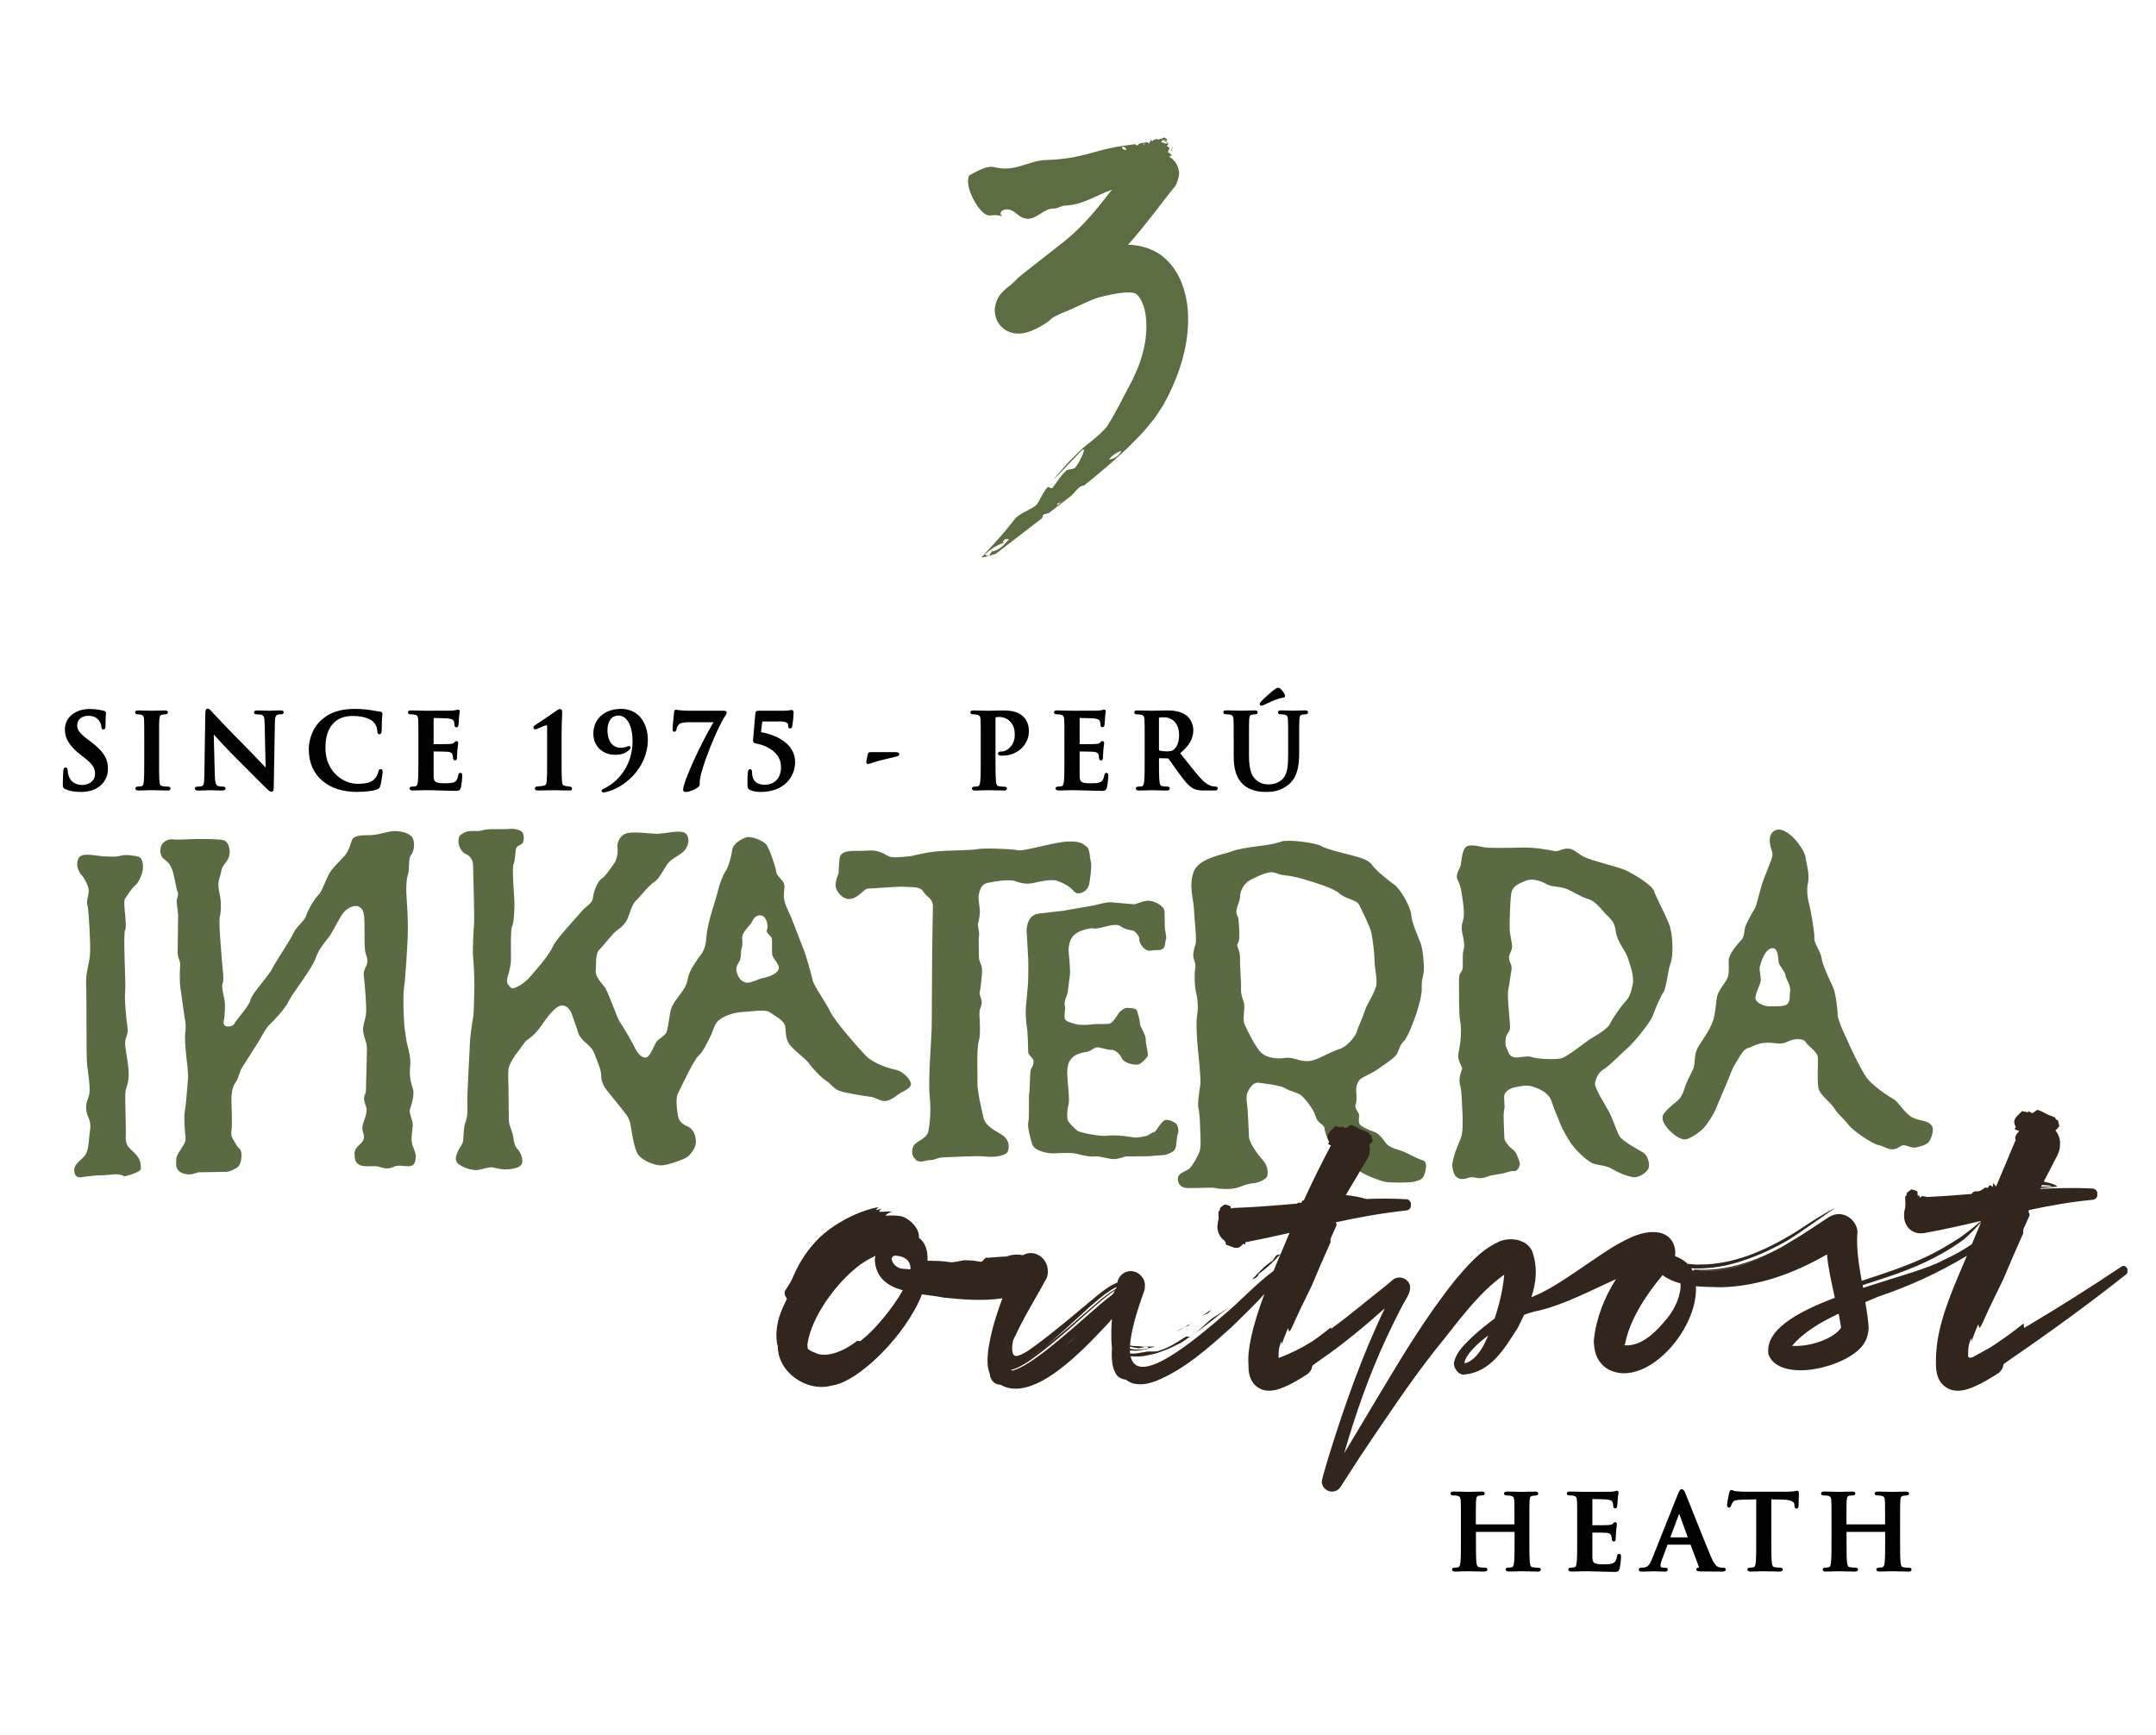 <?xml version="1.0" encoding="UTF-8"?> <svg xmlns="http://www.w3.org/2000/svg" id="Capa_2" data-name="Capa 2" viewBox="0 0 521.9 420"><defs><style> .cls-1 { fill: #31251c; } .cls-2 { fill: #5a6b41; fill-rule: evenodd; } .cls-3 { fill: #5c6d42; } </style></defs><g><path class="cls-3" d="M265.96,48.08c-.16.11-.33.24-.51.39.18-.13.34-.26.51-.39Z"></path><path class="cls-3" d="M287.53,75.2c-.15-2.1-.56-4.23-1.35-6.34-.83-2.28-2.17-4.53-4.2-6.34-1-.91-2.21-1.62-3.48-2.17-1.27-.53-2.59-.83-3.85-.99-.54-.06-1.07-.09-1.59-.11,4.13-4.56,8.76-10.99,11.51-14.3.41-.89.63-1.58.76-2.24.06-.32.1-.65.1-.91-.02-.24-.06-.48-.11-.71-.21-.93-.66-1.73-1.23-2.32-.32-.35-.7-.62-1.08-.83.01,0,.03-.01.04-.02.01.02.03.03.04.05l.06-.11c.19-.11.37-.23.52-.34l-.97-.7c-.1.31,0,0,0,0,.05-.14.1-.28.15-.41.11-.01.23-.03.37-.03-.11.02-.24.03-.37.03.09-.22.18-.41.26-.51.01-.03.03-.05.05-.05l-.72-.52c.14-.17.27-.34.4-.5l-.19-.14c-.4.14-.85.09-1.45-.37.13.08.21.19.25.3l-.39-.28c.13-.17.26-.33.42-.41.02,0,.05-.02.07-.03h0s.02,0,.03,0c.03-.01.07-.02.1-.04l.02.02c.18,0,.38.11.64.38,0,0,.11-.33.16-.49h0s0,0,0,0l-.27-.2s.03-.01.04-.02l.22.15c-.31-.24-.58-.41-.58-.41-.55.2-1.09.36-1.62.51l-.27-.19c-.02.14-1.12.25-.88.34,0,.04.03.09.06.13-.08.02-.17.04-.25.06l-.68-.49c.13.15.26.34.35.57-.13.03-.25.06-.38.09-.01.26,0,.55-.16.45-.16-.18-.29-.28-.41-.34l-.53.1-.15.15h0c-.05.17.04.35.15.51.11.11.22.24.32.38-.07-.09-.2-.22-.32-.38-.13-.13-.26-.22-.38-.25-.06.05-.12.1-.18.13.04-.04.09-.09.13-.13.02,0,.04,0,.05,0,.07-.06.13-.13.19-.2,0,0,0,0,0,0h0s.03-.03.05-.05l.05-.14-1.22.2c-.08.06-.16.11-.21.18-.23.25-.46.5-.82-.02l-.22.03s.05.06.08.09c-.04-.03-.08-.06-.12-.09l-.93.13c-.61.09-1.22.18-1.85.27-4.07.51-7.53,1.85-11.66,2.69-2.25.42-4.48.65-6.74.71-4.52.11-7.54,3.08-12.73,1.72-1.96-.43-4.6,1.3-6.03,2.03-1.19,2.75,1.92,7.33,2.12,7.57,2.96,3.77,2.92,1.01,6.38,2.54-2.24-.75.13-3.26,2.87-.94,4.03,3.58,5.86-1.26,9.13-1.17.81.02,1.48-.46,2.36-.68,4.4-.07,7.75-2.45,11.77-3.9-.88.79-4.84,6.83-10.61,11.71-2.77,2.34-11.64,9.06-12.46,9.92-.09.1-.17.19-.24.28-.07.08-1.12,1.09-1.24,1.17-.4.29-.84.62-1.31,1.03-.28.26-.49.43-.88.87l-.26.29c-.13.17-.27.35-.39.54l-.18.28-.09.16-.16.33c-.1.22-.19.45-.27.69-.12.38-.22.77-.28,1.17l-.04.31-.02.17v.35c0,.47.07.95.18,1.42.14.48.23.82.62,1.47.35.58.84,1.12,1.37,1.53.13.1.27.2.4.29.12.08.19.11.29.17.18.1.38.19.57.27.4.16.81.28,1.22.36.98.16,1.79.05,2.13,0,.52-.08.76-.16,1.07-.24,1.09-.33,1.72-.64,2.4-.98.67-.34,1.26-.67,1.96-1.12.78-.51,1.25-.96,1.79-1.42.97-.54,1.98-1.04,3.02-1.44,2.43-.92,4.85-2.33,7.67-3.33,1.88-.52,3.62-.92,5.13-1.13,1.68-.26,3.01-.28,3.63-.14.33.06.45.12.56.17.11.06.25.14.45.31.41.33.98,1.21,1.42,2.34.87,2.21,1.06,5.64.53,9.04-.56,3.44-1.85,7.06-3.81,10.6-1.59,3.03-3.42,6.78-5.54,10.06-.93,1.09-2.05,2.07-3.13,2.98-1.1.9-2.22,1.71-3.07,2.52-1.33,1.28-2.57,2.5-3.69,3.74-1.11,1.24-2.14,2.47-3.16,3.67,1.26-1.2,2.29-2.29,3.35-3.42,1.07-1.11,2.17-2.26,3.49-3.64,1.79-1.81-.15,2.42-1.24,3.8-.36.7-2.15.41-2.51,1.1-1.17,1.06-1.94,2.42-3.01,3.8-.38.69-1.13-.33-1.32.01-1.58,1.73-1.98,4.1-3.36,4.79-1,.57-1.91,1.08-2.82,1.54-.54.34-1.07.68-1.56,1.14-.26.34-.53.69-.81,1.04-1.96,2.51-4.4,5.2-6.72,7.65.03.02.07.04.1.06,1.48-1.27,3.05-2.35,5.12-2.97-.86.31-.99-.03-.25-.7.33.01.66.02.99.03-1.16,1.34-2.32,2.68-4.18,2.96,0,0-.42.68-.63,1.01-.55.19-.76-.14-1.06-.34-.29.25-.58.51-.86.77,1.03.02,3.56-.89,3.56-.89,3.91-3.01,7.59-5.85,11.18-8.61.12-.41.12-.79.58-.97.41-.05.78-.17,1.11-.32.53-.4,1.05-.81,1.58-1.2.15-.17.31-.35.47-.53v-.02c.2-.35,0-.43-.3-.42-.19.04-.37.05-.56.07.17-.03.38-.06.56-.07.34-.08.69-.21,1.04-.41.18-.19.37-.39.57-.57-.14.15-.27.3-.41.46-.05.03-.1.08-.16.11-.2.23-.4.46-.59.68,0,0,0,0,0,0h0c-.05.05-.1.11-.15.17-.06.1-.11.19-.17.3,1.2-.93,2.38-1.86,3.57-2.78.24-.25.48-.48.66-.69.71-.85,1.41-1.7,2.32-1.69.21-.17.42-.34.63-.51-.06,0-.13.01-.19.02.12-.05.22-.09.31-.11.89-.72,1.79-1.42,2.66-2.18,1.71-1.46,3.47-2.9,5.17-4.51.69-.63,1.39-1.26,2.07-1.89.67-.65,1.32-1.33,1.97-1.99.64-.68,1.32-1.31,1.92-2.03l1.8-2.17c.62-.69,1.15-1.51,1.68-2.32.52-.81,1.11-1.62,1.52-2.43.89-1.63,1.7-3.32,2.42-5.05,1.44-3.47,2.54-7.17,3.02-11.11.23-1.97.31-3.98.17-6.05ZM281.44,33.7s-.1,0-.15.01c0,.01,0,.02.01.03l-.04-.03s.02,0,.03,0c-.01-.05-.02-.09-.03-.14l.18.13ZM272.71,36.12c-.21.31-.64.21-1.12-.28.19-.62.66-.24,1.12.28ZM251.45,79.15s0,0,0,0c0,0-.01,0,0,0ZM268.45,111.28c.62-.92,1.75-1.76,2.99-2.13-.62,1.37-1.81,1.87-2.99,2.13Z"></path><path class="cls-3" d="M240.92,73.88c.05-.23.11-.47.19-.7,0-.02,0-.04.01-.06l-.2.76Z"></path><path class="cls-3" d="M283.78,36.72s-.05-.1-.07-.14c.01.09.02.17.02.25.02-.04.04-.07.06-.11Z"></path><path class="cls-3" d="M283.77,35.57c-.12.19-.12.4-.11.61.15-.13.19-.34.11-.61Z"></path><path class="cls-3" d="M283.71,36.58c-.02-.13-.04-.27-.05-.4-.11.1-.26.17-.45.21.2,0,.4.02.49.18h0Z"></path><path class="cls-3" d="M281.57,33.91s-.02,0-.03,0l1.1.79s.09-.02.14-.04l-1.08-.78s-.08.01-.13.02Z"></path></g><g><g><path class="cls-2" d="M246.37,205.82c-1.81-.33-8.39-.57-9.89-.24-1.51.33-7.13.22-10.39.6-3.24.4-5.16,1.09-6.18,1.15-1.05.06-3.54.4-4.55.06-1.04-.35-2.34-1.74-5.3-1.47-2.97.26-6.55-.57-6.84,1.98-.28,2.56-.07,3.13-.33,3.81-.3.69-.87,2.29-.47,3.42.4,1.14,1.77,2.62,3.26,2.51,2.18-.17,3.47-2.61,4.6-2.55,1.16.05,7.29-.58,8.95-.4,1.65.17,3.4-.17,4.27,1.14.83,1.31,2.28,1.71,2.33,3.48l-.18,10.81-.11,18.2c0,2.64-.91,12.96-.5,16.93.39,3.98,0,7.12-.3,8.59-.41,2-3.18,2.39-3.68,3.75-.53,1.36-.24,2.4.73,3.26.99.84,2.45-.06,3.42,0,.98.06,1.71-.69,3.47-.69s7.8-.45,10.08-.17c2.27.29,4.38-.34,4.94-.86.58-.5,1.07-3.13-1.29-4.48-2.41-1.38-3.92-2.4-4.32-3.99-.39-1.6-1.61-7-1.49-8.55.11-1.53-.3-7.91.36-10.19.61-2.27-.08-6.36.21-7.39.28-1.03.57-1.37.46-2.17-.12-.8-.57-1.42-.46-2.1.12-.68.69-4.67.53-5.86-.19-1.2-.74-1.65-.74-2.78s-.13-4.56.04-5.13c.17-.57-.45-2.55-.23-3.06.23-.52.51-2.46.4-3.37-.12-.9-.45-3.01-.21-3.64.21-.64.4-2.33,2.1-2.68,1.71-.35,5.15-.97,6.76-.4,1.6.57,3.01.75,4.45.4,1.41-.35,4.19-.91,5.39-.57,1.2.33,3.25,1.36,4.04,2.33.78.96,1.52.92,2.48.46.98-.46,1.45-1.48,1.54-2.28.13-.8.64-4.15.34-5.07-.26-.92-.21-3.12-1.02-3.64-.79-.51-1.13-1.37-4.49-1.25-3.37.12-10.55,2.41-12.17,2.13h0ZM259.53,226.88c-.54.78-.91,2.24-.86,3.32.08,1.07.49,4.77.32,5.86l-.53,4.16c-.15.85-.92,2.08-.71,3.09.23,1-.21,2.55,0,3.31.23.77,2.01,1.08,2.65,1.31.6.23,2.78.24,3.76.09,1.37-.23,3.82,0,4.51-.23.71-.23,1.81-1.94,2.05-2.39.22-.47,1.51-1.47,2.16-1.4.78.08,2.16,0,2.36.71.21.69.73,2.42.7,3.09-.05.65,1.45,2.64,1.41,3.89-.04,1.23.77,3.46.43,4.04-.35.59-1.47,1.7-2.13,1.95-.65.22-3.42-.09-4.11-1.51-.69-1.43-1.86-2.04-2.54-2.01-.93.04-2.71-.65-3.44-.61-.74.03-1.65,1.04-2.53,1.11-.83.08-2.44.47-3.24,1.2-.77.72-1.68,1.58-1.4,5.02.27,3.43.54,5.67.23,6.71-.32,1.05-.32,2.61-.23,3.31.07.7,1.69,2.27,2.38,2.81.7.56,5.66,1.45,7.16,1.25,2.52-.35,5.91.34,6.76.43.83.07,2.43-.32,2.82-.39.38-.08,1.43-.93,1.77-.88.34.02.92-.98,1.18-1.33.29-.34,1.1-1.73,1.93-1.7.85.04,2.47.74,2.63,1.43.16.69.39,1.22.09,2-.32.78-.27,3.13-.71,3.79-.43.65-2,1.23-2.43,1.3l-4.13.31-5.36.04c-.46.11-1.69.65-2.92.65s-3.42-.81-4.5-.65c-1.14.16-3.13-.3-4.56-.67-1.44-.34-4.71-.07-5.72-.07s-4.4-.49-4.94-2.27c-.52-1.79-1.18-4.18-.92-5.3.29-1.11.05-5.82.23-7.01.2-1.2.1-5.17.42-5.83.36-.66.68-1.11.6-1.97-.09-.84-1.25-1.31-1.28-2.24-.04-.92-.08-4.78-.31-5.86-.23-1.07-.35-4-.23-5.04l.43-4.74c.14-.82.19-5.29.11-7.02l-.35-6.06c-.15-1.11.16-4.42,2.9-4.7l5.91-.69,7.41-1.29c1.3-.28,3.15-.88,4.24-.76l5.5.48c.77-.06,2.48-1.07,3.93-.83,1.45.22,3.41,1.31,3.47,2.58l.08,4.1c.06.77.54,2.27.22,2.85-.3.59.18,2.43-1.9,2.39-2.1-.03-1.95.48-3-.16-.99-.61-1.65-2.08-1.5-2.5.16-.43-.93-1.89-1.46-2.04-.55-.15-1.96-.21-3.23-1.16-.52-.39-1.95-.2-2.68-.05-.71.18-3.08.86-3.73.67-.66-.2-2.2.31-2.91.54-.68.23-1.71.81-2.26,1.58h0ZM288.93,211.06c-1.22,3.4,0,6.78.08,8.87.07,2.07.76,7.72.38,8.71-.38,1-.68,2.4-.46,3.32.23.92.62,1.38.38,2.55-.23,1.16-.15,4.39.24,5.86.4,1.47.54,3.94.22,5.55-.3,1.63,0,6.03.18,7.8.14,1.77.83,7.4.6,8.95-.23,1.55-.71,4.4-.46,5.47.23,1.08.4,3.25.4,4.25s.36,5.02-.1,6.34c-.45,1.3-1.69,3.38-2.39,4.08-.68.69-2.62,1.07-2.84,2.24-.24,1.16.47,2.17,1.54,2.47,1.07.3,6.68-.17,7.46.08.77.23,3.86.45,5.4-.08,1.55-.55,2.78-1.01,3.94-1.09,1.15-.07,3.02-.93,3.25-1.69.23-.78.23-2.55-1.17-4.02-1.37-1.46-3.15-4.24-3.24-5.39-.07-1.16-.24-6.63-.47-8.03-.22-1.4-.15-2.39.23-3.08.38-.7,1.15-2.33,2.71-2.08,1.53.22,5.16.61,6.26,1.3,1.06.7,2.91,1.01,3.76,1.62.84.61,3.17,3.39,3.63,5.17.46,1.77,2.08,1.93,2.15,2.92.09,1.01.86,3.09,1.86,4.1,1.01,1,5.71,5.55,6.87,6.41,1.15.84,4.69,2.21,6.01,2.46,1.31.24,5.94.24,7.03-.06,1.07-.33,1.92-.39,2.38-1.63.46-1.24.86-3.24-.38-3.54-1.21-.33-3.47-1.63-4.62-2.09-1.16-.47-3.46-.93-4.23-2-.42-.58-1.55-2.33-2.88-2.79-1.3-.46-2.93-1.15-3.45-1.77-.56-.62,0-2.08-.31-2.7-.32-.6-1.09-1.47-.7-2.31.38-.85,0-3.15.13-4,.16-.87.57-1.78,1.34-2.24.77-.48,2.85-1.39,3.77-2.08.92-.71,4.23-2.72,4.77-3.86.55-1.16.71-2.15,1.64-3.01.93-.85,2.62-5.4,3.08-6.87.47-1.46,1.31-4.38,1.24-5.93-.09-1.55.22-2.54.45-3.7.23-1.17-.15-5.72-.69-7.11-.53-1.39-2.25-5.24-2.3-6.93-.1-1.72-2.42-6.1-4.11-7.33-1.69-1.23-4.4-3.38-5.38-4.78-1.01-1.41-3.09-1.78-4.95-2.33-1.84-.52-5.85-1.38-7.33-2.23-1.46-.84-8.1-1.69-9.78-1.08-1.71.62-3.54.86-5.41,1.08-1.86.24-4.85.63-6.63,1.32-1.77.71-7.88,1.53-9.1,4.94h0ZM303.04,212.83c2.3-1.15,3.79-1.68,4.79-1.68s1.54.62,3.3.77c1.79.16,4.08.77,5.48,1.23,1.4.46,6.1,1.77,7.65,3.16,1.53,1.39,4.16,1.46,4.78,2.79.62,1.31,2.53,5,2.94,6.77.35,1.79.76,5.18.76,6.88s.83,4.78.31,6.24c-.91,2.62-2.16,4.01-2.7,5.79-.55,1.77-1.63,3.94-1.93,5.02-.3,1.07-2.33,3.62-4.16,4.16-2.64.77-5.41,2.85-7.65,2.93-2.22.08-3.7-1.09-5.54-.77-1.86.31-4.26,0-5.64-1.15-1.4-1.16-3.65-5.79-4.18-7.03-.54-1.23.23-4.08-.14-5.23-.4-1.17-.77-2.17-.71-3.48.08-1.32-.29-5.63-.23-7.02.08-1.39-.37-2.4-.62-3.08-.22-.71.24-.62.38-1.63.17-1.01,0-3.77-.14-4.94-.16-1.15-.64-1.01-.46-2.15.13-1.16.83-2.24.83-3.25s.53-3.16,2.85-4.33h0ZM353.72,275.25l-1.41,3.54c-.23.77-.9,2.82-.74,3.66.16.86.34,3.17,2.73,2.98.96-.08,1.43-.69,2.91-.32,1.47.39,2.85-.25,3.52-.5l2.84-.5c.81-.08,2.08-.73,2.93-.61.86.12,1.5-1.25,1.4-1.89-.12-.65-.86-2.77-1.58-3.25-.73-.45-2.15-2.03-2.15-2.77s-.37-6.02-.07-6.87c.31-.85-.22-3.05.12-3.85.35-.8,1.44-1.46,2.51-1.65,1.09-.21,2.91-.71,4.44-.12,1.55.56,3.77,1.41,4.45,3.61.71,2.21,1.45,3.63,1.92,4.98.45,1.36,2.33,4.7,3.32,5.86.94,1.17,3.58,3.86,5.16,4.25,1.57.39,2.93.39,4.38,1.28,1.48.88,4.19,2,5.41,1.92,1.24-.07,3.1-1.34,3.31-2.38.25-1.04-.3-2.92-1.29-3.56-1.01-.62-5.14-2.78-5.83-4.05-.68-1.29-1.82-4.62-2.55-5.94-.71-1.32-3.62-5.85-3.35-6.91.27-1.05.66-2.43,2.08-3.27,1.42-.85,4.76-4.32,5.91-5.26,1.1-.92,5.32-5.89,6.01-7.78.69-1.89,1.86-4.56,2.58-5.67.74-1.12,1.04-5.27,1.73-7.06.71-1.77.56-7.02-.38-9.41-.93-2.39-3.07-6.34-3.62-7.95-.55-1.62-5.55-4.55-7.27-5.24-1.68-.69-7.86-2.16-9.71-3.1-1.84-.91-2.4-1.99-3.93-1.99s-2.32.84-3.24.61c-.93-.23-4.64-.94-7.81-.86-3.14.1-8.32.17-9.41-.08-1.06-.22-3.68-.99-4.47.25-.77,1.22-.77,3.3-.99,4.16-.24.84-1.33,2.3-.77,3.4.53,1.07.84,2.07.99,3.22.15,1.17.92,4.95.39,6.57-.54,1.63-.39,2.47-.07,3.86.3,1.38.46,2.55.14,3.46-.31.92-.07,3.78-.22,4.55-.16.78-.86.86-.86,2.55s-.06,8.48.25,9.86c.29,1.39.23,2.24.16,4.33-.09,2.08-.87,4.02-.47,5.24.37,1.26,1,1.94.76,2.4-.23.47-.85,2.31-.46,3.64.38,1.3.38,2.92.52,5.39.17,2.47.24,5.94-.23,7.25h0ZM364.53,253.26c-.15-.29-.13-1.25.02-2.17.16-.92,1-1.21,1-2.53l-.41-5.25c-.14-1.78-.23-3.17.17-4.85l.6-3.87c.09-1.15-.47-1.46-.6-2.46-.17-1.01.54-1.54.69-2.7.15-1.15-.56-2.85-.56-4.94s.11-7.17.47-8.56c.41-1.39,1.48-1.93,3.4-2.7,1.93-.78,4.16.3,5.34.93,1.14.61,3.16.38,4.86,1.16,1.68.77,3.23,1.84,4.93,2.32,1.7.45,3.1,2.38,4.15,3.53,1.09,1.16,2.24,1.78,2.55,4.33.32,2.54,2.31,4.54,2.85,6.25.56,1.7,1.7,4.71,1.22,6.64-.45,1.93-.6,2.85-1.77,4.09-1.14,1.23-3.15,4.16-3.77,5.47-.62,1.31-4.08,3.16-5.01,3.78-.94.62-5.26,4.09-6.71,4.47-1.47.39-5.95.16-7.19-.29-1.21-.47-3.32.37-4.45,0-1.18-.4-1.19-1.44-1.79-2.63h0ZM428.96,201.61c1.63-1.87,4.08.04,5.4,1.42,1.3,1.39,2.6,3.49,2.7,4.47.08,1.01,1.07,4.1.6,6.18-.46,2.08,0,4.16.31,5.32.31,1.15,1.38,7.1,1.23,8.18-.15,1.08,1.55,3.09,1.78,4.94.24,1.85,2.71,6.63,3.02,7.62.31,1.03.84,4.25.84,5.87s2.54,6.56,3.09,7.88c.55,1.31,2.63,5.55,3.88,7.33,1.19,1.79,5.23,4.55,6.52,5.24,1.32.71,2.65,3.47,4.64,4.48,2,1.01,3.71.53,4.71,2.08.61.91-.23,3.16-.78,3.85-.53.69-2.08,1.08-3.06,1.31-1.01.23-2.1-.46-2.97-.54-.82-.08-1.29.92-2.61,1-1.3.07-2.63-.92-3.71-1.08-1.08-.15-5.93-3.31-7.08-4.85-1.16-1.56-2.39-2.33-3.47-4.03-1.1-1.68-3.4-3.16-3.79-4.77-.39-1.63-.07-6.25-.17-7.56-.06-1.32-2.54-2.86-2.91-3.63-.41-.77-1.71-.84-2.77-.69-1.07.14-2.08.93-3.17.99-1.1.09-2.17-.31-4.09-.15-1.92.15-2.93,1-4.09,1.31-1.15.31-2.1,2.46-2.92,3.71-.67.93-1.25,2.69-2.02,4.53l-2.85,6.71c-.52,1.24-1.95,3.4-2.78,4.33-.86.92-3.16,2.61-4.5,2.78-1.3.15-3.37-1.61-4.14-2.54-.78-.93-1.56-2-1.31-3.09.23-1.07,2.77-3.08,3.54-3.7.78-.63,1.38-1.77,1.77-3.09.37-1.3,1.38-3.24,2-4.47.62-1.23.24-2.93.86-4.62.61-1.71,2.85-3.95,4.03-7.26.52-1.53.68-4.16.9-5.56.22-1.39,1.54-3,2.33-4.24.78-1.23.54-3.32.54-4.78s2.16-4.01,3-4.86c.87-.86.7-2.25,1.01-3.26.32-.98,1.61-3.31,2.24-4.31.62-.99,1.44-5.21,2.08-6.82l2.01-5.17c.27-.74.41-1.27-.04-2.55-.42-1.27-.65-2.97.22-3.94h0ZM428.79,229.58c-1.69.39-2.54,3.55-2.78,4.4-.24.85.39,2.63.17,3.7-.24,1.08-1.1,2.4-1.24,3.79-.18,1.39,2.59,2.24,3.45,2.15.86-.07,3.33.16,4.17-.46.84-.62.62-1.93.78-3.32.15-1.38-1.02-2.77-1.15-3.78-.17-1.01-1.45-2.17-1.63-3.09-.13-.93-.07-3.78-1.77-3.39h0ZM19.01,207.78c-.78,1.51,0,3.25.71,4.04.73.8,1.76,2.71,1.76,3.83s-.63,2.46-.32,3.43c.32.94.79,9.54.64,11.85-.16,2.3-1.12,4.62-.95,7.57.15,2.96,0,17.36.23,19.29.24,1.9.81,5.49.56,6.93-.25,1.43-.87,2.02-.79,3.63.07,2.09,1.35,2.64.95,5.18-.3,1.9-.25,4.55-1.04,5.89-.79,1.36-2.96,2.23-2.78,4.08.03.38.15,1.76,1.73,1.49.43-.09,3.33-.47,4.91-.47,2.12,0,3.88-.65,5.36.19.35.19,2.78-.64,3.52-1.11.8-.49.57-.84.55-1.62-.08-1.9-1.75-3.02-2.73-4.05-.97-1.03-.91-2.21-.86-3.48.06-1.25-.22-8.41-.11-9.9.11-1.48,1.03-2.38.75-5.68-.29-3.31-.86-5.01-.8-6.44.05-1.42.8-1.94.57-3.66-.24-1.68-.81-6.81-.57-8.71.22-1.86-.57-13.98,0-15,.57-1.04-.62-6.61-.06-7.47.57-.85,1.65-2.55,2.44-3.18.81-.63,1.71-2.56,1.88-3.87.17-1.31-.11-2.83-.97-3.12-.86-.28-3.41-.62-4.32-.28-.89.33-2.27.28-4.27.16-1.99-.12-5.22-1.05-6,.47h0ZM38.83,205.66c-.08,1.95.78,2.15,1.53,2.84.78.69,1.2,1.53,1.54,2.73.35,1.19.78,4.01,1.11,4.69.35.69-.33,1.63-.25,2.56l.35,2.83-.1,9.48c.1,1.38.69,1.8.6,2.83-.08,1.02-.18,4.35.08,5.63l.77,5.47c.09,1.28.67,2.93.44,4.72-.26,1.79,0,4.36.17,6.05.17,1.72.59,4.2.42,5.98-.16,1.79-.51,6.43-.76,7.63-.26,1.19,0,4.86.18,6.14.17,1.28-.52,1.88-.86,2.56-.35.69-1.37,1.8-1.37,2.83s-.62,3.23,2.65,3.66c1.28.19,2.3-.58,3.24-.5l5.92-.09c1.19,0,1.61-.43,2.47-.78.85-.35,1.34-1.28,1.46-2.47.25-2.56-.69-2.22-1.29-3.42-.6-1.18-1.36-1.79-1.11-3.23.26-1.46,0-6.69,0-7.72s.18-2.98.94-3.93c.78-.93.94-2.74,1.78-3.93l3.69-5.8c.94-1.45,1.71-3.31,2.82-4.35,1.11-1.05,3.84-3.95,4.61-5.66.78-1.72,5.66-7.87,6.5-10.34.86-2.47,2.49-4.21,3.33-5.32.86-1.1,2.65-5.04,3.68-6.07,1.03-1.02,2.55-1.7,3.5-1.18.93.51,1.36,1.11,1.36,4.52s0,5.15.17,6.26c.17,1.1.68,1.63.51,2.74-.17,1.1-1.03,1.87-.85,3.14.17,1.29.77,7.86.52,9.5-.26,1.61-.95,3-.59,4.54.33,1.54.84,2.05.84,4.01l-.25,9.82c-.09,1.19-.69,1.17-.35,2.66.35,1.47.68,1.39.42,2.83-.25,1.47-.85,2.21-.93,3.42-.09,1.2.69,1.87.26,2.99-.43,1.1-2.06,1.62-2.14,3.15-.09,1.55.25,2.74,1.61,3.09,1.37.34,3.07.08,3.76.17.71.09,2.41.94,3.79.24,1.37-.67,2.46-.24,3.83-.24s1.8-.85,1.8-2.31-.68-1.97-.94-3.5c-.25-1.53.34-3.58.19-4.67-.19-1.13-.95-2.58-.61-3.43.34-.84,1.12-3.52.69-4.79-.43-1.3-.94-3.25-.69-5.3.26-2.05-.34-4.19-.68-5.47-.35-1.28-.35-2.22-.59-3.58-.26-1.36-.52-8.15-.18-10.37.35-2.21.77-9.66.85-11.54.09-1.88.09-5.89-.17-8.88-.26-2.99-.17-5.64.26-6.84.43-1.19,0-3.78.77-4.71.77-.95,1.02-3.26.17-4.36-.86-1.12-3.59-1.63-5.28-1.29-1.72.35-2.93.77-4.46.87-1.54.08-4.28-.18-4.78,1.28-.52,1.45-.77,2.53-1.71,3.67-.94,1.14-3.16,3.03-4.01,4.81-.86,1.79-1.72,4.27-2.48,4.86-.78.61-2.66,3.93-2.9,4.96-.26,1.03-2.5,2.81-3.02,4.1-.5,1.28-4.25,6.85-5.12,8.56-1.08,2.15-4.93,6.01-5.32,7.7-.32,1.42-3.31,4.63-3.83,5.64-.5,1.03-2.98,1.17-2.64-.45.35-1.61.35-4.19.25-4.95-.08-.77-.93-3.5-.5-4.36.42-.85-.09-3.92-.19-5.55-.08-1.63-.84-9.07-.5-10.44.34-1.36.34-3.92,0-5.38-.34-1.44-.51-2.91-.09-4,.42-1.12.34-2.32,1.11-3.26.78-.94,1.27-1.74,1.36-2.83.1-1.12-.33-2.91-1.61-3.16-1.28-.26-4.72-.26-6-.26s-5.12.26-6.14.09c-1.04-.16-2.91.51-3,2.48h0ZM110.99,203.61c0-.93.08-1.38,1.46-2.08,1.39-.7,2.93-.08,4.4-.54,1.46-.46,5.4-.15,6.39-.31,1.01-.15,2.78.15,3.24.85.46.7.38,2.23-.07,2.69-.46.46-1.4.46-1.55,1.46-.16,1.01-.16,2.64-.53,3.49-.38.83,0,6.17.16,8.33.14,2.16-.08,6.01-.54,6.8-.47.76-.16,8.24-.31,8.93-.16.69-.16,1.31-.71,3.09-.53,1.77.16,2.09.63,2.7.6.81,3.01-.76,4.24-1.99,1.23-1.26,2.31-2.72,3.32-3.87,1-1.15,2.32-3.09,2.78-4.16.46-1.07,2.54-3.4,3.17-4.16l4.3-4.86c.77-.69,2.09-1.46,2.16-2.64.08-1.15,1.01-3.92,2.09-4.61,1.07-.7,2.23-2.63,3-3.63.77-1.02,1.01-2.86.85-3.77-.15-.94.23-2.56,1.69-3.4,1.46-.84,6.55-.08,7.71-.08s2.62-.28,4.32-.47c2.92-.29,3.16.62,3.39,1.55.23.91-.16,2.08-.93,3.02-.76.91-2.54,1.61-3.63,2.68-1.06,1.09-2.38,4.18-3.62,4.87-1.23.7-3.69,3.84-4.54,4.62-.85.79-1.53,3.32-1.93,4.25-.38.94-1.39,2.08-2.47,2.77-1.07.7-3.4,3.86-4.4,4.78-1,.93-.69,3.63-.86,5.03-.14,1.38,1.33,2.93,2.17,4,.85,1.09,3.01,7.56,3.7,8.49.7.92,3.17,5.24,3.63,6.25.46,1.01,1.55,2.48,2.63,2.33,1.08-.17,1.86-2.65,2.47-3.64.62-1,2.08-1.45,2.55-2.54.45-1.08.68-4.16,1.09-5.56.37-1.38,2.14-3.39,2.85-4.47.69-1.08,1-1.62,1.3-3.24.32-1.61,1.71-3.47,2.39-4.54.69-1.09,1.78-1.63,2.02-5.18.22-3.53,2.38-9.32,2.77-11.1.38-1.77,1.31-4.08,1.92-4.94.62-.85,1.31-3.32,1.55-5,.24-1.71,2.31-2.71,3.38-3.1,1.1-.39,4.18.76,4.95,1.85.78,1.09,2.32,5.71,2.32,6.49s1.62,2.08,1.86,2.77c.23.68.14,1,0,2.78-.17,1.77,1.22,4.17,1.77,5.48l2.78,7.17c1,2.39,2.14,6.87,2.46,8.18.31,1.31,3.25,5.4,4.31,7.63,1.08,2.24,6.86,8.81,8.5,10.49,1.62,1.71,5.16,3.02,7.18,3.4,2,.39,3.85,2.63,3.77,3.55-.07.92-1.77,1.71-2.41,2.01-.6.31-2.14,1.77-3.53,2-1.4.23-2.55-.84-3.94-1.01-1.38-.15-5.7-.85-7.34-1.38-1.6-.55-2.01-1.7-3.3-2.48-1.31-.77-3.63-3.39-4.25-4.31-.63-.93-2.64-2.3-4.18-3.95-1.54-1.61-1.24-3.14-1.47-4.77-.23-1.62-2.38-2.55-3.61-3.47-1.24-.93-4.47-.24-6.63-.16-2.16.07-4.63,1-5.79,1.94-1.16.92-1.38,2.55-2.08,3.92-.7,1.4-1.77,3.79-2.94,4.8-1.15,1-4.32,7.88-4.92,9.02-.61,1.16-.3,3.63-.08,5.09.23,1.46.68,2.17,2.38,2.94,1.71.76,2.08,2.7,2.02,4-.09,1.33-1.39,3.02-2.33,3.55-.91.56-3.93,1.63-5.63,1.85-1.7.23-4.77-.99-5.93-2.47-1.16-1.46-1.63-5.93-2-7.7-.39-1.78-1.63-2.84-2.4-3.92l-3.24-4.02c-.61-.7-1.46-2.25-1.38-3.55.08-1.33-1.25-4.25-1.55-5.11-.3-.84-.76-1.69-1.99-2.7-1.86-1.51-2.02-2.47-2.33-3.56l-1.3-3.7c-.47-1.08-1.24-2.08-2.55-1.93-1.31.15-3.39,2.86-3.86,3.55-.46.69-1.38,2.07-2.4,3.16-1,1.09-2,1.55-2.38,2l-1.94,2.63c-.45.45-1.61,2.31-2,3.39-.39,1.09-.15,4.09-.15,5.03l.08,7.79c-.08,1.22,1.01,3.23,1.08,4.31.08,1.08.45,2.32,1,2.85.53.54,1.39,2.08,1.16,3.31-.24,1.24-2,1.48-3.4,1.63-1.39.15-2.93-.3-3.78-.47-.84-.15-2.39.47-3.55.62-1.15.16-3.24-.38-4.54-1.32-1.32-.92-.7-2.22-.32-3.15.38-.93,1.24-1.77,1.31-2.7.08-.94.08-3.24.54-4.39.46-1.16.54-2.48.46-4.63-.09-2.17.62-13.42.62-14.58s.54-4.85.77-6.1c.23-1.23.23-5.02.3-6.55.09-1.54-.14-7.09-.3-8.18-.15-1.07.08-6.55.23-7.79.15-1.24-.23-13.34-.23-14.27s-.39-2.24-1.7-2.79c-1.32-.54-1.85-2.24-1.85-3.15h0ZM181.51,223.92c-.72.71-1.73,2.04-1.83,2.76-.11.7.21,1.85-.11,2.65-.3.83-.11,2.76-.61,3.46-.51.71-.92,1.63-.6,2.66.3,1.01,1.01,2.23,2.24,2.43,1.21.2,2.93-.92,4.16-1.13,1.22-.2,3.74-1.05,3.78-2.49.02-.91-1.54-2.29-1.63-3.3-.12-1.03.09-3.28-.12-3.89-.2-.6-1.53-1.21-1.12-2.01.4-.83-.11-3.57-1.73-3.47-1.64.09-1.73,1.62-2.43,2.34Z"></path><g><path class="cls-1" d="M513.6,306.59c-7.53,5.05-15.19,9.89-22.97,14.51-.22.13-.44.26-.66.38-.06-.36-.1-.72-.12-1.09-.7.55-1.4,1.11-2.06,1.61l-1.33.99-1.17.84c-.79.54-1.59,1.09-2.42,1.67-.33.21-.69.44-1.02.66-1.44.82-2.88,1.61-4.31,2.38-.14.05-.27.11-.41.13-.43.14-.82-.15-.71-.62.05-.41,0-.81.04-1.38.01-.28.05-.6.12-.93l.05-.25.16-.54c.12-.35.23-.69.35-1.02l.11.76c.3-.86.98-2.58,1.33-3.44.35-.86.38-.6.4-.34.06.52.1,1.02.84-.43,1.58-3.54,3.32-7.15,5.14-10.83,1.55-3.75,3.16-7.44,4.79-11.05-.03-.28-.05-.58.1-1.13l1.44-3.22c.03-.56-.18-.7-.3-.93l.2-.39c5.08-1.08,10.2-1.99,15.45-2.48.58-.06,1.05-.55,1.07-1.15,0-.07-.06-.11-.07-.17.01-.06.06-.1.07-.16.02-.66-.5-1.22-1.16-1.24-4.22-.22-8.46-.13-12.71.08l.09-.17c1.1-.08,2.2-.2,3.3-.26-.08-.02-.17-.05-.28-.07l-2.85-.02.21-.42c.45.02.94.11,1.37.09.43,0,.84.21,1.26.35l.79.02c.07-.03.15-.06.24-.07h-.01c-.3-.48-1.67-.88-3.23-1.19l3.33-6.45c.44-.91.61-1.77.61-2.57.08-1.33-.38-2.49-1.14-3.4.02,0,.04,0,.07,0,.35-.32.64-.66.89-1.03-.08-.46-.19-.92-.33-1.39-.18-.08-.36-.16-.49-.26l-.2-.44c-.38-.19-.83-.31-1.08-.43-1.14-.35-2.1-1.19-3.18-1.39-.32-.05-.62.61-1.26.75-.19.02-.51-.26-.89-.45-.12.4-.57.3-.89.02-.06.09-.12.17-.12.17-.13-.06-.51-.26-.51-.26-.81.88-2.15,1.74-1.93,2.9,0,.24.2.69.34.99.07.15-.25.35-.31.43.32.28.77.38,1.16.56-.51.51-1.34,1.53-.85,2.09-.86,2.05-2.8,6.68-4.75,11.33-.39-.46-.75-.93-.75-.71-.02,1.57,0,.43-.84.42-.1-.02-.32.66-.52.62-.72-.27-.83.28-1.55.58-1.04.67-1.44-.26-2.27.87,0,0-.04.03-.05.03-3.64.3-7.26.57-10.86.73-.06-.03-.11-.06-.17-.09-.3-.07-.51.03-.71-.15-.14-.14-.36.17-.59.32-.09,0-.16.03-.24.04l.02-.4c-.1-.02-.3-.07-.4-.09-.1-.02-.09-.17-.09-.31.01-.29.03-.57-.17-.76-.43-.19-.87-.32-1.3-.4-.39.26-.77.54-1.15.86,0,.19,0,.39-.05.55l-.33.36c-.02.43.05.88.03,1.17.06.54.02,1.08-.03,1.61-.17.48-.26.98-.26,1.49-.18,2.44,1.57,5.05,4.87,4.54,4.67-.84,9.26-1.89,13.82-2.96-1.41,1.19-3.1,2.59-5.15,4.03-2.65,1.74-5.78,3.63-9.37,5.21-4.38,1.99-9.33,3.6-14.43,5.28-.68-3.75-1.25-7.42-1.09-11.06.57-2.87-2.68-6.07-5.92-4.83-1.34.59-.94.51-1.24.65-2.71,1.79-5.45,3.63-8.21,5.36.8-.51,1.61-.99,2.41-1.54-1.16.73-1.89,1.21-2.87,1.75-7.29,4.57-15.57,7.54-23.7,6.93,0,.09,0,.19,0,.28-.12-.01-.25-.03-.37-.04-.09-.19-.14-.39-.24-.57.27.02.53.04.8.07,3.12.06,6.27-.34,9.15-1.12,4.7-1.29,8.93-3.16,13.14-5.54.67-.39,1.33-.83,1.98-1.26.74-.47,1.58-1.05,2.34-1.6l4.59-3.18c.45-.32.91-.64,1.38-.98l.74-.48.38-.24c.14-.1.05.13.09.18,0-.03,0-.09,0-.12.12-.35-.27-.02-.5.05-.28.12-.59.29-.93.49-.73.44-1.61.96-2.62,1.56-1.07.67-2.33,1.46-3.79,2.44-.66.45-1.64,1.07-2.21,1.41-.61.38-1.26.76-1.93,1.13-5.32,3.03-12.62,6.34-20.56,6.31-.93.05-1.85-.03-2.78-.16,0,.06.01.12.02.17-.8-.83-2-1.58-3.25-2.05.31-2.04-.55-4.41-2.7-5.32-2.79-1.22-6.56.08-8.29.96-3.07,1.4-5.56,3.08-8.06,4.78-4.1,2.71-10.27,7.29-14.69,9.09-.36.14-.7.33-1.05.48,1.16-3.49,1.6-7.14.24-11.1-1.35-3.18-5.83-3.59-8.38-2.23-4.41,2.12-7.25,5.62-10.19,9.02-6.87,8.58-12.45,17.77-18.03,27.11-2.02,3.34-5.8,9.72-8.94,14.95,2.76-9.58,6.06-19.02,10.28-28.04,1.13-2.4,2.27-4.79,3.51-7.13.78-1.83,3.52-4.77,1.4-6.66-.75-.82-2.36-.99-3.29-.27,0,0-1.71,1.45-1.71,1.45-4.29,3.34-8.71,7.15-13.35,10.51,0-.12-.03-.23-.04-.35-.66.52-1.32,1.05-1.95,1.52l-1.25.93-1.11.79c-.1.07-.2.13-.29.2-2.59,1.6-5.27,2.95-8.04,3.96,0-.06-.07-.1-.05-.17.05-.39,0-.76.04-1.3.01-.27.05-.57.11-.88l.05-.23.15-.51c.11-.34.22-.66.33-.97l.1.72c.28-.82.93-2.44,1.26-3.25.33-.81.36-.57.38-.32.05.49.09.97.79-.41,1.49-3.34,3.14-6.76,4.86-10.23,1.47-3.55,2.98-7.03,4.52-10.44-.03-.26-.04-.55.09-1.07l1.36-3.04c.02-.4-.09-.57-.19-.73,5.65-1.24,11.34-2.25,17.14-2.88.58-.06,1.05-.55,1.07-1.15,0-.07-.06-.11-.07-.17.01-.06.06-.1.06-.16.02-.66-.5-1.22-1.16-1.24-3.24-.17-6.5-.16-9.77-.05-1.23-.44-3.19-.78-4.84-.94,1.7-2.88,3.4-5.73,5.06-8.51.75-1.12.95-2.45.66-3.66.29-.28.56-.58.78-.9-.08-.46-.19-.92-.33-1.39-.18-.08-.36-.16-.49-.26l-.2-.44c-.38-.19-.83-.31-1.08-.43-1.14-.35-2.1-1.19-3.18-1.39-.32-.05-.62.61-1.26.75-.19.02-.51-.26-.89-.45-.12.4-.57.3-.89.02-.06.09-.12.17-.12.17-.13-.06-.51-.26-.51-.26-.81.88-2.15,1.74-1.93,2.9,0,.24.2.69.34.99.07.15-.25.35-.31.43.22.19.49.29.76.4-2.37,4.43-4.55,8.87-6.59,13.34-.07-.02-.13-.04-.21-.04-.1-.02-.32.66-.53.62-.44-.17-.66-.02-.92.18-5.09.44-10.17.86-15.19,1.04-.29.02-.55.07-.8.13,0-.22-.01-.43-.17-.58-.43-.19-.87-.32-1.3-.4-.39.26-.77.54-1.15.86,0,.19,0,.39-.05.55l-.33.36c-.02.43.05.88.03,1.17.02.2.02.41.02.61-.13.38-.22.76-.24,1.16-.08.46-.1.94,0,1.43.21,1.14.86,2.09,1.75,2.7,0,.08.02.14,0,.22.1.02.21.05.21.05,0,.14-.03.57-.03.57,1.13.39,2.45,1.27,3.43.61.22-.1.55-.46.77-.7.11-.12.41.09.52.11.05-.17.06-.35.06-.54,3.59-.69,7.16-1.45,10.69-2.27-.71,1.66-1.41,3.33-2.11,5-.1.11-.2.23-.3.34h.08c.05-.06.1-.12.15-.18-.28.67-.57,1.33-.85,2.01-.3.71-.56,1.36-.85,2.04-4.46,3.29-8.07,7.41-12.33,10.91-10.13,8.81-20.76,16.48-22.27,9.75,2.87.28,4.52-.34,6.35-.74.97-.36,1.92-.72,2.9-1.09.92-.45,1.87-.91,2.88-1.4.79-.47,1.5-1.01,2.24-1.51-.35.15-.61-.33-1.35.22-1.96,1.28-3.71,2.39-5.89,3.09-.93.54-2.77.06-3.74.41-.48.08-1.14.18-1.88.3-.5.1-1.05.08-1.61.05-.03-.23-.05-.48-.06-.74.78.07,1.56.12,2.25-.03.84-.09,1.66-.2,2.42-.47l-.07-.05c-.77.24-1.59.29-2.41.32-.72.09-1.47-.04-2.2-.19,0-.06,0-.11,0-.17,0-.1.02-.22.02-.33.72.15,1.45.33,2.21.4,0,0,.99-.2,1.46-.34.73-.06.74.16.92.31.49-.13,1-.25,1.51-.38-.59-.06-1.73.02-2.71.03-1-.09-1.81-.16-1.81-.16-.55.06-1.09-.09-1.57-.14.2-2.9,1.22-7.05,3.29-12.81.24-.49.31-.97.31-1.44.3-2.82-3.31-5.18-5.79-2.74-.59.66-.75,1.1-.87,1.76-.39.16-.78.33-1.22.56-1.06.59-2.26,1.44-3.52,2.46-2.35,1.96-4.74,3.95-7.08,5.9-3.47,2.85-6.89,5.58-9.72,7.54-1.1.7-1.89,1.06-2.43,1.22-.08.02-.13.03-.18.04-.48.19-.99-.09-1.09-.46-.15-.35-.22-.74-.24-1.23-.01-.48.04-1.06.18-1.72,0-.08.07-.28.12-.46.59-1.24,1.22-2.45,1.73-3.54,1.84-3.6,4.06-7.19,5.99-10.78.56-.85.72-1.76.61-2.63-.12-2.66-2.95-5-5.8-3.65-.08.04-.14.09-.21.13-.7-.15-1.65-.28-3.19.04-.83.4-1.44.26-2.12.33-.71.05-1.36.1-1.89.14-.61.07-1.04.1-1.49.1-.36,0-.38.02-.46.08-1.36,1.62-.35.55-4.93.52-.55-.02-2.39.59-3.53.47-2.38-.36-3.73-.32-5.49-.34.12-1.92-.28-3.82-1.54-5.09-.15-.16-.35-.29-.52-.44,0-.06-.02-.13-.02-.2.02-.41-.02-.83-.19-1.29-.55-1.6-2.36-3.27-4.01-3.74-1.21-.23-2.43-.24-3.65-.16,0,0-.02,0-.02,0-.58-.11.63-.66,1.38-1.01-.97-.04-1.62.02-2.06.07-.46.03-.78,0-.92-.02-.29-.07-.13-.38.56-.68-.86.09-1.49.32-1.52.3.15-.19.59-.74.59-.74-4.14.88-7.46,2.49-10.71,4.61-1.58,1.04-3.22,2.39-4.52,3.82-1.25,1.39-2.33,2.79-3.2,4.24-.81,1.21-1.87,3.4-2.49,4.91-.34.72-1.36,2.23-1.71,2.8-.15,1.23.34,1.27.52,1.88-1.14,2.21-3.1,6.11-2.39,10.8.05.21.13.42.19.64-.03,6.35,7.08,11.18,13.02,9.51,6.39-.73,18.1-12.27,21.86-22.08,1.87.26,3.71.46,5.28.79,4.3.43,9.38.91,14.22.16-1.57,4.15-2.87,8.36-3.5,12.93-.05.84-.15,1.7-.11,2.63,0,.82.16,1.71.52,2.69.06.27.06.55.15.81.23.62.63,1.29,1.32,1.6.37.18.76.25,1.14.28,8.09,4.68,20.56-9.09,25.55-14.32.51-.52.98-1.08,1.44-1.64-.09.99-.15,2-.16,3-.03,1.37.01,2.72.15,4.02-.07.98-.09,2.09.03,3.25.11,1.04.36,2.05.86,2.92.47.95,1.44,1.4,2.43,1.52h.05c.56.44,1.18.79,1.9.97,2.12.45,3.84-.09,5.36-.62,7.07-2.88,12.81-8.12,18.31-13.04,2.68-2.68,5.48-5.23,7.97-8.07-3.06,8.24-4.18,13.77-3.85,17.2-.01.43-.01.85.03,1.24.18,1.64.66,3.25,2.48,4.37,1.72,1,3.62.69,5.39.04.86-.31,2.29-.97,3.69-1.77.69-.39,1.31-.8,1.89-1.15.38-.24.7-.45.92-.59,1.18-1.22.76-1.36,1.13-2.03.69-.49,1.47-1.05,2.31-1.65,4.82-3.32,10.09-7.64,15.14-12.16-5.56,11.61-9.86,23.81-13.64,36.09-.34,1.22-1.36,4.46-1.59,5.65-.18,1.82,1.85,3.24,3.56,2.37.51-.19,1.03-.94,1.03-.98l.27-.42s4.36-6.75,4.36-6.75c5.24-7.83,12.63-18.88,18.45-26.15,5.07-6.2,9.98-13.35,16.47-17.95-.28,3.4-1.13,7.11-2.33,10.63-1.86,1.38-3.67,2.84-5.39,4.41-1.71,1.74-3.62,3.3-4.35,5.87-.47,1.27.77,3.22,2.14,3.28,6.81-.47,10.05-6.48,13.25-11.37.52-1.03,1.02-2.06,1.51-3.11,1.25-.47,2.52-.84,3.82-1.08,5.94-1.44,12.5-4.87,18.4-7.56-2.81,4.49-4.8,9.43-5.36,14.87.05,1.76.33,4.04,1.84,5.6,1.28,1.67,3.89,2.39,5.55,2.32,8.45-.07,17.81-11.98,17.33-21.06,2.06.18,4.16.19,6.14.24,9.09-.22,17.78-3.44,25.57-7.95.37,3.58,1.16,7.11,1.92,10.5-9.28,3.51-17.06,7.9-16.05,13.8,2.95,7.23,20.2,2.79,23.27-3.03.69-.96,1.04-2.97.94-3.95-.17-1.95-.45-3.87-.78-5.77,1.06-.44,2.1-.88,3.09-1.31,7.55-2.52,14.7-5.84,21.49-9.9-3.03,7.13-6.77,15.36-7.35,22.62-.07.8-.16,1.76-.13,2.77,0,.16,0,.31,0,.47-.02.52-.01,1.03.04,1.5.19,1.74.7,3.44,2.62,4.63,1.82,1.06,3.83.73,5.71.04.91-.33,2.42-1.03,3.9-1.88.73-.41,1.38-.85,2-1.21.4-.26.74-.48.98-.63,1.25-1.29.81-1.44,1.2-2.15.51-.36,1.13-.81,1.73-1.23,9.5-6.51,18.82-13.27,27.83-20.43.32-.24.39-.57.34-.87.14-.73-.71-1.55-1.47-1.01ZM208.25,324.68c-.26-.01-.51-.05-.76-.08-1.14.87-2.34,1.67-3.64,2.27-1.62.74-3.35,1.22-4.81,1.07-.74-.01-1.35-.27-2.06-.59-.6-.18-1.01-.49-1.42-.79-.07-.33-.11-.73-.11-1.19,1.06-6.81,6.98-14.65,12.12-18.71,1.11-.9,2.76-1.88,4.34-2.65-.04.27-.13.49-.14.78,0,.06.02.12.03.18,0,.06-.02.09-.03.15.29,4.34,3.2,6.24,6.77,7.25-2.52,4.52-6.87,9.4-8.61,10.89-.5.45-1.07.93-1.66,1.42ZM218.34,307.14c-1.13-.11-2.42-1.26-2.5-2.37.03-.16.08-.32.18-.47.15-.18.29-.27.63-.34,2.53.15,3.6,1.25,3.75,2.85,0,.16-.02.33-.03.49-.68-.05-1.36-.1-2.02-.17ZM221.75,301.51s.03-.02.04-.03c.01.04.03.08.04.11-.03-.03-.05-.06-.08-.08ZM257.5,326.08c1.12-.97,2.24-1.93,3.33-2.9-1.08,1.01-2.2,1.98-3.33,2.9ZM252.74,326.2c1.76-1.41,3.44-2.89,5.14-4.43,1.94-1.78,3.93-3.59,6.02-5.5,1.54-1.33,3.23-2.8,4.73-3.76.6-.39,1.15-.69,1.68-.99-.06.15-.14.33-.22.5-1.46.9-3.02,2.04-4.72,3.53l-6.7,5.8c-1.95,1.66-3.92,3.3-5.92,4.85-1.3,1.05-2.93,2.25-3.75,2.72.79-.49,2.41-1.67,3.75-2.72ZM248.61,329.81c.59-.38,1.15-.77,1.74-1.2l2.17-1.64c2.86-2.25,5.63-4.66,8.38-7.1,2.87-2.51,6.24-5.68,9.02-7.5-.15.3-.36.63-.57.97-1.85,1.39-3.75,3.04-5.7,4.76l-3.87,3.39-3.72,3.15c-1.25,1.04-2.52,2.04-3.81,3.02l-1.93,1.4c-.56.39-1.12.75-1.68,1.1-.89.53-2.09,1.23-3.52,1.66-.17-.04-.33-.13-.49-.19.09-.01.18-.01.26-.03,1.33-.33,2.54-1.04,3.71-1.79ZM359.07,325.81c-1.14,2.02-2.78,3.96-4.56,4.21,0-.04,0-.07-.02-.16.4-1.77,2.08-3.37,3.45-4.69.74-.64,1.52-1.26,2.32-1.87-.38.87-.78,1.71-1.19,2.51ZM393.02,325.46s.06.04.18.08c.03.05.05.09.07.1-.23-.07-.4-.19-.24-.18ZM403.6,319.1c-2.53,3.12-5.96,6.72-10.04,6.6-.1,0-.2-.02-.29-.05.01.01.03,0,.05-.04,1.07-5.93,5.04-12.04,9.16-16.93.05.05.1.09.15.14,1.27.91,2.69,1.48,4.17,1.88.2,2.58-1.2,5.96-3.2,8.41ZM410.69,307.66c2.93.14,5.9-.11,8.79-.86,2.93-.7,5.74-1.76,8.48-3.08-5.41,2.63-11.3,4.37-17.27,3.95ZM428.51,303.45c1.28-.64,2.56-1.33,3.82-2.08-.1.06-.2.13-.29.19-1.15.67-2.33,1.29-3.53,1.89ZM445.67,321.46c-2.1,2.89-7.97,4.66-11.86,4.34,2.83-3.33,6.94-5.74,11.27-7.77.23,1.17.44,2.31.59,3.43ZM470.31,305.12c-3.48,1.95-11.31,4.05-19.3,6.65-.04-.22-.08-.43-.12-.65,3.92-1.27,7.61-2.43,10.87-3.73,6.15-2.39,10.78-5.21,13.67-7.36,1.48-1.3,2.83-2.71,4.13-4.16-1.01,2.41-1.69,4.02-1.69,4.02-.16.41-.35.85-.52,1.28-2.2,1.55-4.61,2.85-7.06,3.94Z"></path><path class="cls-1" d="M293.17,317.08c-.74.55-1.53,1.02-2.29,1.54.41-.22.83-.41,1.29-.58.55-.27.72-.58,1-.96Z"></path><path class="cls-1" d="M288.29,320.21l-.32.27.74-.52c-.14.08-.29.17-.42.25Z"></path><path class="cls-1" d="M284.63,322.47c.76-.36,1.47-.77,2.13-1.17-.63.28-1.34.65-2.13,1.17Z"></path><path class="cls-1" d="M287.95,320.5h.02c-.39.26-.77.55-1.2.8.48-.2.9-.39,1.29-.52-.31.07-.48.05-.11-.27Z"></path><path class="cls-1" d="M288.05,320.77c.32-.11.62-.2.89-.25-.19.05-.56.16-.89.25Z"></path><path class="cls-1" d="M288.75,323.12c-.21.14-.42.28-.63.43.03-.01.06,0,.1-.03.2-.13.35-.27.54-.4Z"></path><path class="cls-1" d="M297.73,316.38c-1.11.76-2.29,1.47-3.57,2.29-1.61.93-3.06,2.79-5.41,4.45,2.21-1.53,4.33-3.14,6.44-4.89.87-.67,1.72-1.23,2.54-1.84Z"></path><path class="cls-1" d="M308.87,304.01c-.28.4-.85,1.2-.85,1.2-1.87,1.18-3.38,2.87-4.93,4.54l.97-.43c.93-.91.91-1.15-.04-.48,2.24-1.47,4.08-3.2,5.8-5.1-.25-.01-.38-.18-.95.27Z"></path></g></g><g><g><path d="M366.73,369.26c.08,0,.15-.05.15-.17v-.52c0-3.8,0-4.5-.05-5.3-.05-.85-.25-1.25-1.08-1.42-.2-.05-.62-.08-.97-.08-.28,0-.42-.05-.42-.22s.17-.22.52-.22c1.35,0,2.92.07,3.6.07.6,0,2.17-.07,3.15-.07.35,0,.52.05.52.22s-.15.22-.45.22c-.2,0-.42.03-.72.08-.67.12-.88.55-.92,1.42-.05.8-.05,1.5-.05,5.3v4.4c0,2.3,0,4.27.12,5.35.08.7.22,1.25.97,1.35.35.05.9.1,1.27.1.28,0,.4.08.4.2,0,.17-.2.25-.5.25-1.62,0-3.2-.08-3.9-.08-.57,0-2.15.08-3.12.08-.35,0-.52-.08-.52-.25,0-.12.1-.2.4-.2.38,0,.67-.05.9-.1.5-.1.62-.65.72-1.37.12-1.05.12-3.02.12-5.32v-2.2c0-.1-.08-.15-.15-.15h-9.55c-.07,0-.15.02-.15.15v2.2c0,2.3,0,4.27.12,5.35.08.7.22,1.25.97,1.35.35.05.9.1,1.27.1.28,0,.4.08.4.2,0,.17-.2.25-.5.25-1.62,0-3.2-.08-3.9-.08-.57,0-2.15.08-3.15.08-.32,0-.5-.08-.5-.25,0-.12.1-.2.4-.2.38,0,.67-.05.9-.1.5-.1.62-.65.73-1.37.12-1.05.12-3.02.12-5.32v-4.4c0-3.8,0-4.5-.05-5.3-.05-.85-.25-1.25-1.07-1.42-.2-.05-.62-.08-.97-.08-.28,0-.42-.05-.42-.22s.17-.22.52-.22c1.35,0,2.92.07,3.6.07.6,0,2.17-.07,3.15-.07.35,0,.53.05.53.22s-.22.22-.45.22c-.2,0-.52.03-.72.05-.67.1-.88.57-.92,1.45-.05.8-.05,1.5-.05,5.3v.52c0,.12.08.17.15.17h9.55Z"></path><path d="M372.28,380.46c-.98,0-1.95-.03-2.71-.05-.5-.01-.91-.03-1.19-.03-.25,0-.68.01-1.18.03-.65.02-1.4.04-1.95.04-.64,0-.77-.27-.77-.5,0-.17.08-.45.65-.45.29,0,.56-.03.85-.09.32-.06.43-.44.53-1.16.12-1.03.12-3,.12-5.29v-2.1h-9.35v2.1c0,2.29,0,4.26.12,5.32.08.71.21,1.06.76,1.13.33.05.88.1,1.24.1.59,0,.65.31.65.45,0,.15-.07.5-.75.5-.98,0-1.95-.03-2.71-.05-.5-.01-.91-.03-1.19-.03-.25,0-.68.01-1.17.03-.65.02-1.41.05-1.98.05-.65,0-.75-.31-.75-.5,0-.17.08-.45.65-.45.29,0,.56-.03.84-.09.32-.06.43-.44.53-1.16.12-1.03.12-3,.12-5.29v-4.4c0-3.81,0-4.49-.05-5.28-.05-.81-.23-1.06-.88-1.2-.17-.04-.55-.07-.92-.07-.45,0-.67-.16-.67-.47,0-.47.56-.47.77-.47.79,0,1.66.03,2.38.05.51.01.94.03,1.21.03.26,0,.71-.01,1.21-.03.65-.02,1.39-.04,1.93-.04.21,0,.78,0,.78.47,0,.11-.05.47-.7.47-.19,0-.51.03-.69.05-.42.06-.65.27-.71,1.22-.05.79-.05,1.48-.05,5.28v.45h9.35v-.45c0-3.81,0-4.49-.05-5.28-.05-.81-.23-1.06-.88-1.2-.17-.04-.55-.07-.92-.07-.45,0-.67-.16-.67-.47,0-.47.56-.47.77-.47.79,0,1.66.03,2.38.05.51.01.94.03,1.21.03.26,0,.71-.01,1.21-.03.65-.02,1.39-.04,1.94-.04.21,0,.77,0,.77.47s-.53.47-.7.47-.38.02-.68.07c-.44.08-.66.28-.72,1.19-.05.79-.05,1.48-.05,5.28v4.4c0,2.29,0,4.26.12,5.32.08.71.21,1.06.76,1.13.33.05.88.1,1.24.1.59,0,.65.31.65.45,0,.15-.07.5-.75.5ZM359.6,380.03h0ZM368.38,379.88c.28,0,.7.01,1.2.03.55.02,1.19.03,1.88.04-.14-.01-.28-.03-.39-.05-.95-.13-1.11-.88-1.19-1.57-.13-1.09-.13-3.07-.13-5.38v-4.4c0-3.82,0-4.51.05-5.31.05-.88.26-1.49,1.13-1.66.05,0,.1-.02.14-.02-.44,0-.92.02-1.37.04-.51.02-.96.03-1.23.03-.28,0-.72-.01-1.23-.03-.48-.01-1.02-.03-1.56-.04.04,0,.08.01.12.02.99.21,1.21.76,1.26,1.65.05.81.05,1.5.05,5.31v.52c0,.28-.2.42-.4.42h-9.55c-.2,0-.4-.15-.4-.42v-.52c0-3.82,0-4.51.05-5.31.04-.78.21-1.52,1.09-1.67-.39,0-.81.02-1.19.03-.51.02-.96.03-1.23.03-.28,0-.72-.01-1.23-.03-.48-.01-1.02-.03-1.56-.04.04,0,.08.01.12.02.99.21,1.21.76,1.26,1.65.05.81.05,1.5.05,5.31v4.4c0,2.3,0,4.29-.13,5.35-.08.61-.2,1.45-.92,1.59-.08.02-.17.04-.25.05.44,0,.93-.02,1.37-.04.5-.02.93-.03,1.18-.03.28,0,.7.01,1.2.03.55.02,1.19.03,1.88.04-.14-.01-.28-.03-.39-.05-.95-.13-1.11-.88-1.19-1.57-.13-1.09-.13-3.07-.13-5.38v-2.2c0-.24.16-.4.4-.4h9.55c.22,0,.4.18.4.4v2.2c0,2.3,0,4.29-.13,5.35-.08.61-.2,1.45-.92,1.59-.08.02-.17.04-.25.05.44,0,.92-.02,1.36-.04.5-.02.94-.03,1.19-.03Z"></path></g><g><path d="M382.06,368.56c0-3.8,0-4.5-.05-5.3-.05-.85-.25-1.25-1.08-1.42-.2-.05-.62-.08-.97-.08-.27,0-.42-.05-.42-.22s.17-.22.55-.22c1.15,0,2.3.07,3.6.07.8,0,5.77,0,6.25-.02.47-.05.88-.1,1.08-.15.12-.02.27-.1.4-.1s.15.1.15.22c0,.17-.12.48-.2,1.62-.03.25-.08,1.35-.12,1.65-.03.12-.08.28-.25.28s-.22-.15-.22-.45c0-.1-.03-.5-.15-.8-.17-.45-.42-.75-1.67-.9-.42-.05-3.05-.1-3.55-.1-.12,0-.17.08-.17.25v6.32c0,.17.03.28.17.28.55,0,3.42,0,4-.05.6-.05.97-.12,1.2-.38.17-.2.27-.33.4-.33.1,0,.17.05.17.2s-.1.55-.2,1.82c-.03.5-.1,1.5-.1,1.67,0,.2,0,.47-.22.47-.17,0-.23-.27-.23-.4-.02-.25-.02-.4-.1-.73-.12-.5-.47-.87-1.4-.97-.47-.05-2.95-.07-3.55-.07-.12,0-.15.1-.15.25v1.97c0,.85-.03,3.15,0,3.87.05,1.72.45,2.1,3,2.1.65,0,1.7,0,2.35-.3s.95-.82,1.12-1.85c.05-.27.1-.38.27-.38.2,0,.2.2.2.45,0,.58-.2,2.27-.33,2.77-.17.65-.4.65-1.35.65-2.22,0-4.42-.15-6.92-.15-1,0-2.02.08-3.15.08-.33,0-.5-.08-.5-.25,0-.12.1-.2.4-.2.37,0,.67-.05.9-.1.5-.1.62-.65.72-1.37.12-1.05.12-3.02.12-5.32v-4.4Z"></path><path d="M390.48,380.53c-1.08,0-2.14-.04-3.27-.07-1.61-.05-3.29-.11-5.13-.04-.54.02-1.09.04-1.68.04-.65,0-.75-.31-.75-.5,0-.17.08-.45.65-.45.29,0,.56-.03.84-.09.32-.06.43-.44.53-1.16.12-1.03.12-3,.12-5.29v-4.4c0-3.81,0-4.49-.05-5.28-.05-.81-.23-1.06-.88-1.2-.17-.04-.55-.07-.92-.07-.45,0-.67-.16-.67-.47,0-.47.56-.47.8-.47.56,0,1.12.02,1.7.04.61.02,1.24.04,1.9.04,3.67,0,5.94,0,6.24-.02.52-.05.86-.1,1.03-.14.05-.01.09-.03.14-.04.1-.03.21-.07.32-.07.09,0,.4.03.4.47,0,.07-.01.15-.04.28-.04.22-.11.6-.16,1.36,0,.1-.02.29-.04.52-.03.44-.06.95-.09,1.15-.09.42-.35.48-.5.48-.47,0-.47-.53-.47-.7,0-.08-.02-.45-.13-.7-.12-.31-.23-.6-1.47-.75-.38-.04-2.77-.09-3.44-.1v6.32s0,.02,0,.03c2.13,0,3.55-.02,3.9-.05.53-.04.87-.11,1.04-.29.21-.24.35-.41.58-.41.25,0,.42.18.42.45,0,.06-.01.15-.03.3-.04.25-.1.71-.17,1.55-.01.22-.03.54-.05.85-.02.37-.05.71-.05.81,0,.2,0,.72-.47.72-.31,0-.48-.33-.48-.65v-.13c-.03-.17-.04-.3-.09-.54-.08-.33-.29-.69-1.18-.78-.42-.04-2.63-.07-3.42-.07v3.01c-.01,1.04-.02,2.32,0,2.83.04,1.53.29,1.86,2.75,1.86.62,0,1.65,0,2.24-.28.55-.26.82-.71.98-1.67.04-.21.11-.58.52-.58.45,0,.45.46.45.7,0,.59-.2,2.31-.33,2.83-.23.84-.63.84-1.59.84ZM383.56,379.88c1.29,0,2.5.04,3.67.08,1.12.04,2.18.07,3.25.07.96,0,.99,0,1.11-.46.11-.46.3-1.98.31-2.61-.2,1.04-.55,1.58-1.24,1.9-.7.32-1.76.32-2.45.32-2.62,0-3.19-.42-3.25-2.34-.02-.52-.01-1.81,0-2.85v-3c0-.45.28-.5.4-.5.59,0,3.08.02,3.57.08.92.1,1.44.48,1.62,1.16.04.16.06.29.07.4,0-.15.02-.33.03-.53.02-.3.04-.63.05-.85.07-.86.13-1.33.17-1.59,0-.03,0-.05.01-.07-.03.03-.06.06-.08.1-.32.35-.73.44-1.4.5-.51.04-2.74.05-4.02.05-.19,0-.42-.09-.42-.53v-6.32c0-.46.33-.5.42-.5.49,0,3.14.05,3.58.1,1.29.15,1.66.49,1.88,1.06.13.3.16.68.17.85.02-.24.05-.62.06-.92.01-.24.03-.44.04-.54.05-.78.12-1.17.17-1.41.01-.06.02-.1.03-.14-.02,0-.04.01-.06.02-.06.02-.13.04-.18.05-.18.04-.53.09-1.1.15-.45.02-4.54.03-6.27.03-.67,0-1.3-.02-1.92-.04-.3,0-.59-.02-.88-.02.04,0,.07.01.1.02.99.21,1.21.76,1.26,1.65.05.81.05,1.5.05,5.31v4.4c0,2.3,0,4.29-.13,5.35-.08.61-.2,1.45-.92,1.59-.08.02-.17.04-.25.05.36,0,.72-.02,1.06-.03.51-.02,1-.04,1.49-.04Z"></path></g><g><path d="M403.63,373.68c-.12,0-.17.05-.22.2l-1.35,3.57c-.25.62-.38,1.22-.38,1.52,0,.45.22.78,1,.78h.38c.3,0,.38.05.38.2,0,.2-.15.25-.42.25-.8,0-1.88-.08-2.65-.08-.28,0-1.65.08-2.95.08-.33,0-.48-.05-.48-.25,0-.15.15-.2.35-.2.22,0,.52-.03.72-.05,1.15-.15,1.62-1,2.12-2.25l6.27-15.7c.3-.72.48-1,.7-1,.2,0,.38.22.62.8.6,1.37,4.6,11.57,6.2,15.37.95,2.25,1.67,2.6,2.2,2.72.38.08.75.1,1.05.1.2,0,.33.05.33.2,0,.2-.22.25-1.15.25s-2.9,0-4.9-.05c-.45-.02-.57-.05-.57-.2,0-.12.1-.2.35-.23.17-.05.35-.27.22-.57l-2-5.3c-.05-.12-.12-.17-.25-.17h-5.57ZM408.73,372.43c.12,0,.15-.08.12-.15l-2.25-6.17c-.08-.23-.17-.3-.27,0l-2.3,6.15c-.03.1,0,.17.1.17h4.6Z"></path><path d="M416.36,380.46c-.87,0-2.9,0-4.91-.05-.42-.02-.82-.04-.82-.45,0-.16.07-.42.57-.47-.02,0,0-.02.03-.06.02-.05.02-.1,0-.17l-2-5.31h-5.57s0,0,0,.02l-1.35,3.58c-.24.59-.36,1.17-.36,1.44s.06.53.75.53h.38c.17,0,.62,0,.62.45,0,.33-.23.5-.67.5-.41,0-.88-.02-1.36-.04-.46-.02-.91-.04-1.29-.04-.09,0-.28,0-.54.02-.6.02-1.51.06-2.41.06-.2,0-.73,0-.73-.5,0-.11.04-.45.6-.45.21,0,.5-.02.69-.05.97-.13,1.41-.8,1.92-2.09l6.27-15.7c.28-.68.51-1.16.93-1.16.37,0,.6.36.85.95.26.61,1.19,2.93,2.26,5.62,1.35,3.4,3.04,7.63,3.94,9.76.98,2.33,1.69,2.5,2.03,2.58.39.08.75.09.99.09.53,0,.58.34.58.45,0,.5-.59.5-1.4.5ZM411.1,380.02h0ZM411.45,379.91s.02,0,.02,0c1.99.05,4.02.05,4.89.05h.06c-.11-.01-.22-.03-.34-.06-.68-.16-1.43-.62-2.38-2.87-.9-2.14-2.59-6.37-3.94-9.77-1.07-2.69-1.99-5-2.26-5.6-.28-.64-.39-.65-.4-.65-.03,0-.15.06-.47.84l-6.27,15.69c-.48,1.21-.99,2.22-2.3,2.4.66-.01,1.28-.03,1.73-.05.27,0,.47-.02.56-.02.39,0,.85.02,1.31.04.15,0,.3.01.45.02-.56-.16-.69-.59-.69-.96,0-.32.12-.94.39-1.62l1.35-3.57c.05-.16.16-.36.46-.36h5.57c.23,0,.4.12.48.33l2,5.3c.08.19.08.4,0,.57-.05.11-.14.2-.24.26ZM403.63,373.68v.25s0,0,0,0v-.24ZM408.73,372.68h-4.6c-.12,0-.22-.05-.29-.13-.05-.07-.1-.18-.06-.35l2.31-6.17c.03-.08.12-.36.37-.36s.34.28.38.37l2.25,6.17c.04.12.03.25-.04.34-.04.06-.13.15-.32.15ZM408.73,372.18v.25-.25s0,0,0,0ZM404.33,372.18h4.23l-2.09-5.72-2.14,5.72ZM406.34,366.11h0Z"></path></g><g><path d="M428.51,372.96c0,2.3,0,4.27.12,5.35.08.7.22,1.25.97,1.35.35.05.9.1,1.27.1.28,0,.4.08.4.2,0,.17-.2.25-.48.25-1.65,0-3.22-.08-3.92-.08-.57,0-2.15.08-3.15.08-.32,0-.5-.08-.5-.25,0-.12.1-.2.4-.2.38,0,.67-.05.9-.1.5-.1.65-.65.73-1.37.12-1.05.12-3.02.12-5.32v-10.25c-.95.03-2.5.08-3.72.1-1.45.05-2.05.17-2.42.73-.25.37-.38.67-.43.87-.05.2-.12.3-.27.3-.17,0-.22-.12-.22-.4,0-.4.47-2.67.52-2.87.08-.33.15-.48.3-.48.2,0,.45.25,1.08.3.72.08,1.67.12,2.5.12h9.9c.8,0,1.35-.07,1.72-.12.38-.07.58-.12.67-.12.17,0,.2.15.2.52,0,.52-.08,2.25-.08,2.9-.02.25-.08.4-.22.4-.2,0-.25-.12-.28-.5,0-.07-.02-.2-.02-.27-.05-.65-.72-1.35-2.95-1.4-.65-.03-1.67-.05-3.15-.08v10.25Z"></path><path d="M430.81,380.46c-1,0-1.98-.03-2.74-.05-.5-.01-.91-.03-1.18-.03-.25,0-.68.01-1.17.03-.65.02-1.41.05-1.98.05-.65,0-.75-.31-.75-.5,0-.17.08-.45.65-.45.29,0,.56-.03.84-.09.3-.06.45-.39.53-1.16.12-1.04.12-3.01.12-5.3v-9.99l-.76.02c-.85.03-1.86.05-2.71.07-1.45.05-1.93.18-2.22.62-.26.39-.36.67-.39.79-.08.32-.25.49-.52.49-.31,0-.47-.22-.47-.65s.49-2.77.53-2.93c.05-.23.15-.67.54-.67.13,0,.24.05.37.11.17.07.38.17.72.19.74.08,1.69.12,2.48.12h9.9c.78,0,1.33-.07,1.69-.12l.27-.05c.22-.05.35-.07.44-.07.45,0,.45.47.45.77,0,.25-.02.77-.03,1.32-.02.6-.04,1.24-.04,1.58-.02.18-.06.65-.47.65-.48,0-.51-.46-.52-.73,0-.04,0-.08-.01-.12,0-.06-.01-.12-.01-.17-.05-.69-1.04-1.11-2.7-1.15-.62-.02-1.56-.05-2.89-.07v9.99c0,2.29,0,4.26.12,5.32.08.71.21,1.06.76,1.13.33.05.88.1,1.24.1.59,0,.65.31.65.45,0,.12-.05.5-.73.5ZM426.88,379.88c.28,0,.69.01,1.19.03.54.01,1.19.03,1.88.04-.14-.01-.28-.03-.39-.05-.95-.13-1.11-.88-1.19-1.57-.13-1.09-.13-3.07-.13-5.38v-10.5h.25c1.48.03,2.5.05,3.15.08,2.67.06,3.14,1.05,3.19,1.63,0,.05,0,.09.01.13,0,.06.01.12.01.17,0,0,0,.01,0,.02,0-.34.02-.94.04-1.51.02-.54.03-1.06.03-1.3,0-.12,0-.21-.01-.27-.07,0-.17.03-.28.05l-.29.06c-.39.05-.95.13-1.77.13h-9.9c-.81,0-1.77-.05-2.52-.13-.42-.03-.7-.15-.88-.23-.06-.03-.13-.06-.16-.06.01.01-.02.08-.07.28-.06.23-.52,2.46-.52,2.82,0,.02,0,.04,0,.06,0,0,0-.01,0-.02.05-.2.17-.52.46-.95.45-.66,1.14-.79,2.62-.84.85-.02,1.86-.05,2.71-.07l1.27-.04v10.5c0,2.3,0,4.29-.13,5.35-.08.74-.24,1.45-.92,1.59-.08.02-.17.04-.25.05.44,0,.93-.02,1.37-.04.5-.02.93-.03,1.18-.03ZM418.53,364.46s0,0,0,0c0,0,0,0,0,0h0Z"></path></g><g><path d="M456.46,369.26c.08,0,.15-.05.15-.17v-.52c0-3.8,0-4.5-.05-5.3-.05-.85-.25-1.25-1.07-1.42-.2-.05-.62-.08-.98-.08-.27,0-.42-.05-.42-.22s.17-.22.53-.22c1.35,0,2.92.07,3.6.07.6,0,2.17-.07,3.15-.07.35,0,.53.05.53.22s-.15.22-.45.22c-.2,0-.42.03-.72.08-.67.12-.88.55-.92,1.42-.05.8-.05,1.5-.05,5.3v4.4c0,2.3,0,4.27.12,5.35.08.7.23,1.25.98,1.35.35.05.9.1,1.27.1.27,0,.4.08.4.2,0,.17-.2.25-.5.25-1.62,0-3.2-.08-3.9-.08-.58,0-2.15.08-3.12.08-.35,0-.53-.08-.53-.25,0-.12.1-.2.4-.2.38,0,.67-.05.9-.1.5-.1.62-.65.72-1.37.12-1.05.12-3.02.12-5.32v-2.2c0-.1-.07-.15-.15-.15h-9.55c-.08,0-.15.02-.15.15v2.2c0,2.3,0,4.27.12,5.35.08.7.23,1.25.97,1.35.35.05.9.1,1.28.1.27,0,.4.08.4.2,0,.17-.2.25-.5.25-1.62,0-3.2-.08-3.9-.08-.58,0-2.15.08-3.15.08-.33,0-.5-.08-.5-.25,0-.12.1-.2.4-.2.37,0,.67-.05.9-.1.5-.1.62-.65.72-1.37.12-1.05.12-3.02.12-5.32v-4.4c0-3.8,0-4.5-.05-5.3-.05-.85-.25-1.25-1.08-1.42-.2-.05-.62-.08-.97-.08-.27,0-.42-.05-.42-.22s.17-.22.53-.22c1.35,0,2.92.07,3.6.07.6,0,2.17-.07,3.15-.07.35,0,.52.05.52.22s-.22.22-.45.22c-.2,0-.53.03-.72.05-.68.1-.88.57-.92,1.45-.05.8-.05,1.5-.05,5.3v.52c0,.12.08.17.15.17h9.55Z"></path><path d="M462.01,380.46c-.98,0-1.95-.03-2.71-.05-.5-.01-.91-.03-1.19-.03-.25,0-.68.01-1.18.03-.65.02-1.39.04-1.95.04-.64,0-.78-.27-.78-.5,0-.17.08-.45.65-.45.29,0,.56-.03.84-.09.32-.06.43-.44.53-1.16.12-1.03.12-3,.12-5.29v-2.1h-9.35v2.1c0,2.29,0,4.26.12,5.32.08.71.21,1.06.76,1.13.33.05.88.1,1.24.1.59,0,.65.31.65.45,0,.15-.07.5-.75.5-.98,0-1.95-.03-2.71-.05-.5-.01-.91-.03-1.19-.03-.25,0-.68.01-1.17.03-.65.02-1.41.05-1.98.05-.65,0-.75-.31-.75-.5,0-.17.08-.45.65-.45.29,0,.56-.03.84-.09.32-.06.43-.44.53-1.16.12-1.03.12-3,.12-5.29v-4.4c0-3.81,0-4.49-.05-5.28-.05-.81-.23-1.06-.88-1.2-.17-.04-.55-.07-.92-.07-.45,0-.67-.16-.67-.47,0-.47.56-.47.78-.47.79,0,1.66.03,2.38.05.51.01.94.03,1.21.03.26,0,.71-.01,1.21-.03.65-.02,1.39-.04,1.94-.04.21,0,.77,0,.77.47,0,.11-.05.47-.7.47-.19,0-.51.03-.69.05-.42.06-.65.27-.71,1.22-.05.79-.05,1.48-.05,5.28v.45h9.35v-.45c0-3.81,0-4.49-.05-5.28-.05-.81-.23-1.06-.88-1.2-.17-.04-.55-.07-.92-.07-.45,0-.67-.16-.67-.47,0-.47.56-.47.78-.47.79,0,1.66.03,2.38.05.51.01.94.03,1.21.03.26,0,.71-.01,1.22-.03.65-.02,1.39-.04,1.93-.04.21,0,.78,0,.78.47s-.53.47-.7.47-.38.02-.68.07c-.44.08-.66.28-.72,1.19-.05.79-.05,1.48-.05,5.28v4.4c0,2.29,0,4.26.12,5.32.08.71.21,1.06.76,1.13.33.05.88.1,1.24.1.59,0,.65.31.65.45,0,.15-.07.5-.75.5ZM449.32,380.03h0ZM445.13,379.88c.28,0,.7.01,1.2.03.55.02,1.19.03,1.88.04-.14-.01-.28-.03-.39-.05-.95-.13-1.11-.88-1.19-1.57-.13-1.09-.13-3.07-.13-5.38v-2.2c0-.24.16-.4.4-.4h9.55c.23,0,.4.17.4.4v2.2c0,2.3,0,4.29-.13,5.35-.08.61-.2,1.45-.92,1.59-.08.02-.17.04-.25.05.44,0,.92-.02,1.36-.04.5-.02.94-.03,1.19-.03.28,0,.7.01,1.2.03.55.02,1.19.03,1.88.04-.14-.01-.28-.03-.39-.05-.95-.13-1.11-.88-1.19-1.57-.13-1.09-.13-3.07-.13-5.38v-4.4c0-3.82,0-4.51.05-5.31.05-.88.26-1.49,1.13-1.66.05,0,.1-.02.14-.02-.44,0-.92.02-1.37.04-.51.02-.97.03-1.23.03-.28,0-.72-.01-1.23-.03-.48-.01-1.02-.03-1.55-.04.04,0,.08.01.12.02.99.21,1.21.76,1.26,1.65.05.81.05,1.5.05,5.31v.52c0,.28-.2.42-.4.42h-9.55c-.2,0-.4-.15-.4-.42v-.52c0-3.82,0-4.51.05-5.31.04-.78.21-1.52,1.09-1.67-.39,0-.81.02-1.19.03-.51.02-.97.03-1.23.03-.28,0-.72-.01-1.23-.03-.48-.01-1.02-.03-1.56-.04.04,0,.08.01.12.02.99.21,1.21.76,1.26,1.65.05.81.05,1.5.05,5.31v4.4c0,2.3,0,4.29-.13,5.35-.08.61-.2,1.45-.92,1.59-.08.02-.17.04-.25.05.44,0,.93-.02,1.37-.04.5-.02.93-.03,1.18-.03Z"></path></g></g><g><g><path d="M15.93,190.82c-.4-.17-.48-.3-.48-.85,0-1.37.1-2.87.12-3.27.02-.37.1-.65.3-.65.23,0,.25.23.25.43,0,.32.1.85.23,1.27.55,1.85,2.02,2.52,3.57,2.52,2.25,0,3.35-1.52,3.35-2.85,0-1.22-.38-2.37-2.45-4l-1.15-.9c-2.75-2.15-3.7-3.9-3.7-5.92,0-2.75,2.3-4.72,5.77-4.72.95,0,1.7.1,2.3.2.42.07.75.15,1.02.22.23.05.35.12.35.3,0,.32-.1,1.05-.1,3,0,.55-.07.75-.27.75-.17,0-.25-.15-.25-.45,0-.22-.12-1-.65-1.65-.37-.48-1.1-1.22-2.72-1.22-1.85,0-2.97,1.07-2.97,2.57,0,1.15.57,2.02,2.65,3.6l.7.52c3.02,2.27,4.1,4,4.1,6.37,0,1.45-.55,3.17-2.35,4.35-1.25.8-2.65,1.02-3.97,1.02-1.45,0-2.57-.17-3.65-.65Z"></path><path d="M19.57,191.72c-1.56,0-2.69-.2-3.75-.67h0c-.53-.23-.62-.48-.62-1.08,0-1.3.09-2.74.12-3.21v-.08c.02-.22.06-.88.55-.88.19,0,.5.09.5.68,0,.28.09.77.21,1.2.61,2.04,2.35,2.35,3.33,2.35,2.01,0,3.1-1.34,3.1-2.6s-.39-2.27-2.35-3.8l-1.15-.9c-2.66-2.08-3.8-3.91-3.8-6.12,0-2.93,2.48-4.97,6.02-4.97.99,0,1.77.11,2.34.2.39.07.73.14,1.05.23.12.03.53.12.53.54,0,.1,0,.23-.02.42-.03.45-.08,1.2-.08,2.58,0,.35,0,1-.52,1-.19,0-.5-.09-.5-.7,0-.16-.1-.88-.59-1.49-.38-.49-1.06-1.13-2.53-1.13-1.65,0-2.72.91-2.72,2.32,0,.97.39,1.76,2.55,3.4l.7.52c3.06,2.3,4.2,4.08,4.2,6.57,0,1.1-.32,3.16-2.46,4.56-1.12.72-2.46,1.06-4.11,1.06ZM15.87,186.38c-.02.06-.04.17-.05.33v.08c-.03.47-.12,1.89-.12,3.18,0,.48.04.49.33.62h0c1,.44,2.06.63,3.55.63s2.8-.32,3.84-.98c1.94-1.27,2.23-3.14,2.23-4.14,0-2.31-1.08-3.98-4-6.17l-.7-.52c-2.06-1.56-2.75-2.52-2.75-3.8,0-1.69,1.3-2.82,3.22-2.82,1.69,0,2.47.75,2.92,1.32.57.71.7,1.56.7,1.8,0,.03,0,.06,0,.09.01-.08.02-.2.02-.39,0-1.39.05-2.16.08-2.61.01-.17.02-.3.02-.39,0,0-.03-.03-.15-.06-.32-.09-.64-.16-1.01-.22-.55-.09-1.3-.2-2.26-.2-3.25,0-5.52,1.84-5.52,4.47,0,2.07,1.04,3.73,3.6,5.73l1.15.9c2.11,1.65,2.55,2.87,2.55,4.2,0,1.5-1.26,3.1-3.6,3.1-1.94,0-3.3-.96-3.81-2.7-.12-.4-.24-.97-.24-1.35,0-.04,0-.07,0-.09Z"></path></g><g><path d="M35.17,179.47c0-3.8,0-4.5-.05-5.3-.05-.85-.3-1.27-.85-1.4-.27-.08-.6-.1-.9-.1-.25,0-.4-.05-.4-.25,0-.15.2-.2.6-.2.95,0,2.52.07,3.25.07.62,0,2.1-.07,3.05-.07.32,0,.52.05.52.2,0,.2-.15.25-.4.25s-.45.02-.75.08c-.67.12-.87.55-.92,1.42-.05.8-.05,1.5-.05,5.3v4.4c0,2.42,0,4.4.1,5.47.07.67.25,1.12,1,1.22.35.05.9.1,1.27.1.27,0,.4.08.4.2,0,.17-.2.25-.48.25-1.65,0-3.22-.08-3.9-.08-.57,0-2.15.08-3.15.08-.32,0-.5-.08-.5-.25,0-.12.1-.2.4-.2.37,0,.67-.05.9-.1.5-.1.65-.52.73-1.25.12-1.05.12-3.02.12-5.45v-4.4Z"></path><path d="M40.57,191.37c-1.01,0-1.99-.03-2.75-.05-.49-.01-.88-.03-1.14-.03-.25,0-.68.01-1.17.03-.65.02-1.41.05-1.98.05-.65,0-.75-.31-.75-.5,0-.17.08-.45.65-.45.29,0,.56-.03.84-.09.28-.06.45-.24.53-1.03.12-1.04.12-2.97.12-5.42v-4.4c0-3.81,0-4.49-.05-5.28-.05-.86-.3-1.09-.66-1.17-.23-.06-.52-.09-.84-.09-.54,0-.65-.27-.65-.5,0-.45.57-.45.85-.45.51,0,1.2.02,1.84.04.55.02,1.07.03,1.41.03.28,0,.73-.02,1.22-.03.62-.02,1.3-.04,1.83-.04.19,0,.77,0,.77.45,0,.23-.11.5-.65.5-.24,0-.42.02-.71.07-.44.08-.66.28-.72,1.19-.05.79-.05,1.48-.05,5.28v4.4c0,2.45,0,4.39.1,5.45.08.7.25.93.78,1,.34.05.87.1,1.24.1.59,0,.65.31.65.45,0,.12-.05.5-.73.5ZM36.67,190.79c.26,0,.67.01,1.16.03.54.02,1.2.03,1.89.04-.14-.01-.27-.03-.39-.05-.94-.12-1.14-.77-1.21-1.44-.1-1.09-.1-3.04-.1-5.5v-4.4c0-3.82,0-4.51.05-5.31.05-.88.26-1.49,1.13-1.65.05,0,.1-.02.14-.02-.41,0-.87.02-1.29.04-.5.02-.95.03-1.24.03-.34,0-.87-.02-1.43-.03-.43-.01-.89-.03-1.3-.04.08.01.16.03.24.05.84.19.99.97,1.03,1.63.05.81.05,1.49.05,5.31v4.4c0,2.47,0,4.41-.13,5.48-.07.63-.2,1.32-.92,1.46-.08.02-.17.03-.25.05.44,0,.93-.02,1.37-.04.5-.02.93-.03,1.18-.03Z"></path></g><g><path d="M49.95,172.65c0-.5.07-.85.32-.85.27,0,.5.32.92.77.3.33,4.1,4.4,7.75,8.02,1.7,1.7,5.2,5.42,5.62,5.82l-.25-11.35c-.03-1.52-.25-2-.85-2.25-.38-.15-.97-.15-1.32-.15-.3,0-.4-.07-.4-.23,0-.2.27-.22.65-.22,1.3,0,2.5.07,3.02.07.27,0,1.22-.07,2.45-.07.33,0,.57.02.57.22,0,.15-.15.23-.45.23-.25,0-.45,0-.75.08-.7.2-.9.72-.92,2.12-.1,5.27-.18,10.5-.28,15.77,0,.55-.1.77-.32.77-.27,0-.57-.27-.85-.55-1.57-1.5-4.77-4.77-7.37-7.35-2.72-2.7-5.57-5.9-6.02-6.37l.27,10.57c.05,1.95.38,2.6.88,2.77.42.15.9.17,1.3.17.27,0,.42.05.42.2,0,.2-.23.25-.58.25-1.62,0-2.62-.08-3.1-.08-.22,0-1.4.08-2.7.08-.33,0-.55-.03-.55-.25,0-.15.15-.2.4-.2.32,0,.77-.02,1.12-.12.65-.2.75-.92.77-3.1.08-5.3.17-11.47.23-14.8Z"></path><path d="M65.72,191.67c-.37,0-.71-.31-1.03-.62-.93-.89-2.44-2.41-4.04-4.02-1.11-1.11-2.27-2.28-3.33-3.33-2.17-2.15-4.4-4.6-5.47-5.77-.04-.04-.07-.08-.11-.12l.26,9.91c.05,2.08.43,2.45.71,2.54.4.14.86.16,1.22.16.56,0,.67.24.67.45,0,.5-.62.5-.83.5-1.06,0-1.84-.03-2.41-.05-.3-.01-.52-.02-.69-.02-.06,0-.21,0-.41.02-.51.02-1.36.06-2.29.06-.26,0-.8,0-.8-.5,0-.17.08-.45.65-.45.24,0,.71-.02,1.06-.12.45-.14.57-.7.59-2.86.05-3.64.11-7.7.17-10.96l.06-3.83c0-.3,0-1.1.57-1.1.33,0,.56.25.88.6.07.08.15.16.23.25.59.64,4.3,4.6,7.74,8.02.98.98,2.53,2.6,3.78,3.91.55.58,1.06,1.11,1.4,1.47l-.24-10.72c-.02-1.49-.23-1.83-.7-2.02-.33-.13-.91-.13-1.23-.13-.54,0-.65-.26-.65-.48,0-.47.59-.47.9-.47.8,0,1.56.03,2.15.05.37.01.67.02.87.02.09,0,.24,0,.45-.02.46-.02,1.16-.06,2-.06.27,0,.82,0,.82.47,0,.14-.07.48-.7.48-.24,0-.42,0-.69.07-.49.14-.71.44-.74,1.89-.05,2.64-.09,5.26-.14,7.89-.04,2.62-.09,5.25-.14,7.89,0,.28,0,1.02-.57,1.02ZM51.21,176.5l.45.47c.09.1.29.31.56.61,1.07,1.17,3.3,3.61,5.46,5.76,1.06,1.05,2.22,2.22,3.33,3.33,1.6,1.61,3.11,3.13,4.04,4.01.16.16.48.48.68.48h0s.07-.08.07-.52c.05-2.64.09-5.26.14-7.89.04-2.62.09-5.25.14-7.89.02-1.36.2-2.1,1.11-2.36.04-.01.09-.02.13-.03-.58.01-1.06.03-1.41.05-.22.01-.38.02-.47.02-.21,0-.52-.01-.89-.03-.4-.01-.87-.03-1.38-.04.15.02.29.06.42.11.74.31.98.91,1.01,2.48l.26,11.94-.43-.41c-.19-.18-.92-.95-1.86-1.93-1.25-1.31-2.8-2.93-3.77-3.9-3.45-3.42-7.17-7.39-7.76-8.03-.08-.09-.16-.18-.24-.26-.21-.23-.4-.44-.5-.44,0,0-.08.1-.08.6h0s-.06,3.84-.06,3.84c-.05,3.26-.11,7.32-.17,10.96-.03,2.22-.11,3.08-.95,3.33-.12.03-.25.06-.38.08.65-.01,1.22-.04,1.6-.05.21,0,.37-.02.43-.02.17,0,.4,0,.71.02.44.02,1,.04,1.71.05-.18-.03-.37-.07-.55-.13-.69-.24-.99-1.11-1.04-3l-.29-11.22Z"></path></g><g><path d="M78.1,188.74c-2.45-2.15-3.1-4.95-3.1-7.37,0-1.7.52-4.65,2.92-6.85,1.8-1.65,4.17-2.65,7.9-2.65,1.55,0,2.47.1,3.62.25.95.12,1.82.35,2.57.42.27.02.3.15.3.3,0,.2-.07.5-.12,1.37-.05.82-.02,2.2-.07,2.7-.02.38-.08.6-.3.6-.2,0-.25-.23-.25-.58-.03-.77-.35-1.65-.98-2.3-.82-.88-2.77-1.55-5.07-1.55-2.17,0-3.6.55-4.7,1.55-1.82,1.67-2.3,4.05-2.3,6.47,0,5.95,4.52,8.9,7.87,8.9,2.22,0,3.57-.25,4.57-1.4.42-.48.75-1.2.85-1.65.08-.4.12-.5.33-.5.17,0,.23.17.23.37,0,.3-.3,2.47-.55,3.32-.12.43-.22.55-.65.73-1,.4-2.9.57-4.5.57-3.42,0-6.3-.75-8.57-2.72Z"></path><path d="M86.67,191.72c-3.77,0-6.55-.89-8.74-2.79h0c-2.11-1.86-3.18-4.4-3.18-7.56,0-1,.22-4.48,3.01-7.03,2.02-1.85,4.58-2.72,8.07-2.72,1.6,0,2.56.11,3.66.25.46.06.89.14,1.31.22.45.08.87.17,1.26.2.35.03.52.22.52.55,0,.09-.01.19-.03.34-.03.21-.06.52-.09,1.04-.02.4-.03.93-.04,1.42,0,.52-.01,1.02-.04,1.29-.02.28-.05.83-.55.83s-.5-.62-.5-.83c-.03-.77-.36-1.56-.91-2.13-.69-.73-2.47-1.47-4.89-1.47-2,0-3.4.46-4.53,1.48-1.51,1.39-2.22,3.39-2.22,6.29,0,5.9,4.55,8.65,7.62,8.65,2.1,0,3.43-.21,4.39-1.31.39-.44.7-1.12.79-1.54.06-.32.13-.7.57-.7.11,0,.48.04.48.62,0,.34-.31,2.55-.56,3.4-.15.5-.31.69-.79.89-1.09.44-3.09.59-4.59.59ZM78.26,188.56c2.09,1.82,4.76,2.66,8.41,2.66,1.39,0,3.38-.15,4.41-.56.34-.14.4-.2.5-.56.25-.83.54-2.98.54-3.25,0-.06,0-.09-.01-.12,0,.05-.02.15-.04.29-.11.5-.46,1.27-.91,1.77-1.08,1.24-2.56,1.48-4.76,1.48-3.28,0-8.12-2.91-8.12-9.15,0-3.05.76-5.17,2.38-6.66,1.21-1.1,2.76-1.62,4.87-1.62,2.26,0,4.32.64,5.26,1.63.62.65,1.01,1.57,1.04,2.46,0,.16.01.25.02.3,0-.05.02-.15.03-.33.03-.25.03-.74.04-1.25,0-.5.01-1.04.04-1.45.03-.54.07-.86.1-1.08.02-.13.03-.21.03-.28.02-.03,0-.05-.07-.05-.41-.04-.84-.12-1.3-.21-.41-.08-.84-.16-1.28-.22-1.11-.15-2.02-.25-3.59-.25-3.35,0-5.81.82-7.73,2.58-2.64,2.42-2.84,5.71-2.84,6.66,0,3.01,1.01,5.43,3.01,7.19Z"></path></g><g><path d="M101.55,179.47c0-3.8,0-4.5-.05-5.3-.05-.85-.25-1.25-1.07-1.42-.2-.05-.62-.08-.97-.08-.27,0-.42-.05-.42-.23s.17-.22.55-.22c1.15,0,2.3.07,3.6.07.8,0,5.77,0,6.25-.02.47-.05.87-.1,1.07-.15.12-.02.27-.1.4-.1s.15.1.15.23c0,.17-.12.48-.2,1.62-.02.25-.07,1.35-.12,1.65-.03.12-.08.27-.25.27s-.23-.15-.23-.45c0-.1-.02-.5-.15-.8-.17-.45-.42-.75-1.67-.9-.42-.05-3.05-.1-3.55-.1-.12,0-.18.07-.18.25v6.32c0,.17.03.27.18.27.55,0,3.42,0,4-.05.6-.05.97-.12,1.2-.38.17-.2.27-.33.4-.33.1,0,.17.05.17.2s-.1.55-.2,1.82c-.03.5-.1,1.5-.1,1.67,0,.2,0,.48-.23.48-.17,0-.23-.27-.23-.4-.02-.25-.02-.4-.1-.73-.12-.5-.48-.87-1.4-.97-.47-.05-2.95-.07-3.55-.07-.12,0-.15.1-.15.25v1.97c0,.85-.02,3.15,0,3.87.05,1.72.45,2.1,3,2.1.65,0,1.7,0,2.35-.3.65-.3.95-.82,1.12-1.85.05-.27.1-.38.27-.38.2,0,.2.2.2.45,0,.58-.2,2.27-.32,2.77-.17.65-.4.65-1.35.65-2.22,0-4.42-.15-6.92-.15-1,0-2.02.08-3.15.08-.32,0-.5-.08-.5-.25,0-.12.1-.2.4-.2.37,0,.67-.05.9-.1.5-.1.62-.65.73-1.37.12-1.05.12-3.02.12-5.32v-4.4Z"></path><path d="M109.97,191.44c-1.08,0-2.14-.03-3.27-.07-1.61-.05-3.29-.11-5.13-.04-.54.02-1.09.04-1.68.04-.65,0-.75-.31-.75-.5,0-.17.08-.45.65-.45.29,0,.56-.03.84-.09.32-.06.43-.44.53-1.16.12-1.03.12-3,.12-5.29v-4.4c0-3.81,0-4.49-.05-5.28-.05-.81-.23-1.06-.88-1.2-.16-.04-.55-.07-.92-.07-.45,0-.67-.16-.67-.48,0-.47.56-.47.8-.47.56,0,1.12.02,1.7.04.61.02,1.24.04,1.9.04,3.67,0,5.94,0,6.24-.02.52-.06.87-.1,1.03-.14.05-.01.09-.02.14-.04.1-.03.21-.07.33-.07.09,0,.4.03.4.48,0,.07-.01.15-.04.28-.04.22-.11.6-.16,1.36,0,.1-.02.29-.03.52-.03.45-.06.95-.09,1.16-.09.42-.35.48-.5.48-.48,0-.48-.53-.48-.7,0-.08-.02-.45-.13-.7-.12-.31-.23-.6-1.47-.75-.38-.04-2.77-.09-3.44-.1v6.32s0,.02,0,.02c2.13,0,3.55-.02,3.9-.05.53-.04.87-.11,1.04-.29.21-.24.35-.41.59-.41.25,0,.42.18.42.45,0,.06-.01.15-.03.3-.04.25-.1.71-.17,1.55-.01.22-.03.54-.05.84-.02.37-.05.72-.05.81,0,.2,0,.73-.48.73-.31,0-.48-.33-.48-.65v-.13c-.03-.16-.04-.3-.09-.54-.08-.33-.29-.69-1.18-.78-.42-.04-2.63-.07-3.42-.07v3.01c-.01,1.04-.02,2.32,0,2.83.04,1.53.29,1.86,2.75,1.86.62,0,1.64,0,2.24-.28.55-.26.82-.71.98-1.66.04-.21.11-.58.52-.58.45,0,.45.46.45.7,0,.59-.2,2.31-.33,2.83-.23.84-.63.84-1.59.84ZM103.05,190.79c1.29,0,2.5.04,3.67.08,1.12.04,2.18.07,3.25.07.96,0,.99,0,1.11-.46.11-.46.3-1.98.31-2.61-.2,1.04-.55,1.58-1.24,1.9-.7.32-1.76.32-2.45.32-2.62,0-3.19-.42-3.25-2.34-.02-.52-.01-1.81,0-2.85v-3c0-.45.28-.5.4-.5.56,0,3.08.02,3.57.08.92.1,1.45.48,1.62,1.16.04.17.06.29.07.4,0-.15.02-.34.03-.53.02-.3.04-.62.05-.84.07-.86.14-1.33.17-1.59,0-.03,0-.05.01-.07-.03.03-.06.07-.09.1-.32.35-.73.44-1.4.5-.51.04-2.74.05-4.02.05-.19,0-.43-.09-.43-.52v-6.32c0-.46.33-.5.43-.5.49,0,3.14.05,3.58.1,1.29.15,1.66.49,1.88,1.06.13.3.16.69.17.85.02-.24.05-.63.07-.94.01-.23.03-.43.04-.53.05-.78.13-1.18.17-1.41.01-.06.02-.1.03-.14-.02,0-.04.01-.06.02-.06.02-.12.04-.18.05-.18.04-.52.09-1.1.15-.45.02-4.54.03-6.27.03-.67,0-1.3-.02-1.92-.04-.3,0-.59-.02-.88-.03.04,0,.07.01.11.02.99.21,1.21.76,1.26,1.65.05.81.05,1.49.05,5.31v4.4c0,2.3,0,4.29-.13,5.35-.08.61-.2,1.45-.92,1.59-.08.02-.17.04-.25.05.36,0,.71-.02,1.06-.03.51-.02,1-.04,1.49-.04Z"></path></g><g><path d="M135.67,183.52c0,2.4,0,4.52.1,5.62.07.8.2,1.17,1,1.35.38.07.9.12,1.1.15.2.02.35.08.35.25s-.12.23-.4.23c-1.9,0-3.07-.08-3.75-.08-.58,0-2.32.08-3.92.08-.27,0-.42-.05-.42-.23s.15-.23.38-.25c.27-.02,1.02-.08,1.47-.17.8-.18.92-.52,1-1.32.1-1.1.1-3.22.1-5.62v-7.3c0-.6,0-.9-.38-.9-.47,0-1.82.65-2.37.88-.12.05-.25.1-.35.1-.08,0-.23-.02-.23-.17s.12-.27.25-.35c.1-.05,4.4-2.92,5.27-3.57.22-.15.47-.33.67-.33.23,0,.28.27.28.52,0,.2-.15,2.67-.15,6.5v4.62Z"></path><path d="M137.82,191.37c-1.19,0-2.11-.03-2.78-.05-.4-.01-.72-.02-.97-.02-.21,0-.59.01-1.06.02-.8.02-1.86.05-2.86.05-.45,0-.67-.16-.67-.48,0-.43.45-.48.6-.5h.17c.32-.04.92-.09,1.28-.17.65-.14.73-.35.81-1.1.1-1.09.1-3.18.1-5.6v-7.3c0-.26,0-.59-.05-.64h0s-.02,0-.07,0c-.32,0-1.26.41-1.82.66-.18.08-.34.15-.46.2-.15.06-.3.12-.44.12-.28,0-.48-.17-.48-.42,0-.22.14-.42.37-.56.23-.14,4.41-2.94,5.25-3.56.3-.2.56-.37.82-.37.16,0,.53.08.53.77,0,.04,0,.16-.01.35-.04.83-.14,3.04-.14,6.15v4.62c0,2.42,0,4.51.1,5.6.07.78.17.99.8,1.13.28.06.66.1.9.13l.17.02c.38.05.57.21.57.5,0,.32-.22.48-.65.48ZM134.07,190.79c.25,0,.58.01.98.02.63.02,1.48.05,2.58.05-.25-.03-.63-.07-.92-.13-1-.22-1.13-.79-1.2-1.57-.1-1.11-.1-3.21-.1-5.65v-4.62c0-3.12.1-5.33.14-6.17,0-.18.01-.29.01-.33,0-.19-.03-.27-.05-.29-.09.01-.31.16-.48.27-.84.62-5.2,3.54-5.34,3.61-.01,0-.03.02-.04.03.05-.02.11-.04.16-.06.12-.05.27-.12.45-.19.87-.38,1.63-.7,2.02-.7.62,0,.62.56.62,1.15v7.3c0,2.43,0,4.54-.1,5.65-.07.79-.2,1.33-1.2,1.55-.35.08-.86.12-1.21.16.92,0,1.86-.03,2.58-.05.48-.01.86-.02,1.08-.02Z"></path></g><g><path d="M156.57,179.07c0,6.82-5.82,11.52-9.87,12.42-.22.05-.42.1-.58.1s-.25-.05-.25-.12c0-.1.15-.2.45-.32,4.1-2,7.05-6.35,7.05-11.65,0-3.92-1.42-6.5-3.67-6.5-1.9,0-2.9,1.65-2.9,3.7,0,3.57,1.97,4.6,3.4,4.6.7,0,1.25-.12,1.62-.3.17-.05.32-.1.4-.1.1,0,.17.02.17.1,0,.1-.1.22-.15.27-.83.82-1.9,1.22-3.3,1.22-3.25,0-5.07-2.22-5.07-4.9,0-3.17,2.4-5.72,6.42-5.72s6.27,3.4,6.27,7.2Z"></path><path d="M146.12,191.84c-.35,0-.5-.19-.5-.38,0-.28.3-.43.6-.56,4.25-2.07,6.9-6.45,6.9-11.42,0-3.8-1.34-6.25-3.42-6.25-1.96,0-2.65,1.86-2.65,3.45,0,3.21,1.63,4.35,3.15,4.35.6,0,1.14-.1,1.52-.28l.14-.04c.16-.05.27-.08.37-.08.31,0,.42.19.42.35,0,.21-.17.4-.22.45-.88.87-2.01,1.3-3.48,1.3-3.13,0-5.32-2.12-5.32-5.15,0-3.52,2.74-5.97,6.67-5.97,4.51,0,6.52,3.74,6.52,7.45,0,7.11-6.01,11.76-10.07,12.67l-.08.02c-.21.05-.39.09-.55.09ZM149.7,172.75c2.38,0,3.92,2.65,3.92,6.75,0,5.06-2.65,9.53-6.93,11.74,4.05-.93,9.63-5.65,9.63-12.17,0-3.46-1.86-6.95-6.02-6.95-3.63,0-6.17,2.25-6.17,5.47,0,2.31,1.49,4.65,4.82,4.65,1.25,0,2.23-.33,2.99-1.02h-.04c-.28.15-.84.32-1.69.32-1.68,0-3.65-1.27-3.65-4.85,0-2.36,1.27-3.95,3.15-3.95Z"></path></g><g><path d="M175.05,172.3c.47,0,.6.08.6.2,0,.15-.1.35-.17.45-2.07,2.95-6,12.87-6.32,15.9-.05.45-.03.77-.03,1.1,0,.5-2.02,1.52-3.15,1.52-.27,0-.35-.07-.35-.3,0-.25.05-.62.17-1.02.7-2.4,3.9-9.77,7.35-15.55h-6.47c-.7,0-1.75.05-2.35.45-.45.3-.77,1.07-.82,1.47-.03.2-.1.38-.25.38-.18,0-.2-.17-.2-.42,0-.92.38-3.82.38-4.07s.1-.35.25-.35.72.25,3.37.25h8Z"></path><path d="M165.97,191.72c-.15,0-.6,0-.6-.55,0-.32.07-.72.19-1.1.74-2.54,3.86-9.64,7.15-15.22h-6.03c-.4,0-1.6,0-2.21.41-.37.25-.67.93-.71,1.3-.07.55-.4.59-.5.59-.45,0-.45-.51-.45-.67,0-.62.16-2.05.27-3.1.05-.44.1-.9.1-.97,0-.44.26-.6.5-.6.05,0,.11.01.2.03.29.06,1.06.22,3.18.22h8c.28,0,.85,0,.85.45,0,.24-.15.5-.23.6-2.02,2.87-5.95,12.75-6.27,15.77-.04.33-.03.58-.03.83v.24c0,.76-2.33,1.77-3.4,1.77ZM165.89,191.22s.04,0,.08,0c1.07,0,2.83-.96,2.9-1.28v-.23c0-.25-.01-.54.03-.89.33-3.07,4.32-13.1,6.37-16.01.05-.06.09-.16.12-.23-.06-.01-.16-.02-.34-.02h-8c-2.17,0-2.98-.17-3.28-.23-.04,0-.07-.01-.09-.02,0,.01,0,.04,0,.1,0,.1-.03.4-.1,1.03-.1.86-.23,2.11-.27,2.8.13-.47.45-1.1.88-1.39.5-.33,1.31-.49,2.49-.49h6.91l-.23.38c-3.6,6.02-6.68,13.28-7.32,15.49-.1.33-.16.69-.16.96,0,.02,0,.04,0,.05,0,0,0,0,.02,0Z"></path></g><g><path d="M184.32,174.4l-.35,3.05c3.72.6,8.27,2.65,8.27,7,0,3.32-2.42,7.02-8.22,7.02-.8,0-1.72-.15-2.35-.45-.43-.23-.48-.45-.48-.98,0-.82-.02-2.32.1-3.15.05-.25.12-.45.27-.45.17,0,.23.15.23.42,0,2.67,1.65,3.35,3.4,3.35,2,0,4.12-1.32,4.12-4.57,0-4-4.35-5.65-6.32-5.92-.3-.05-.47-.17-.45-.5l.58-6.6c.03-.25.2-.33.47-.33h6.12c.7,0,1.12-.05,1.4-.1.28-.03.42-.08.5-.08.2,0,.25.1.25.48,0,.52-.08,1.62-.33,3.2-.03.15-.1.3-.27.3-.15,0-.2-.15-.2-.35,0-.7-.17-1.35-2.2-1.35h-4.55Z"></path><path d="M184.02,191.72c-.91,0-1.85-.18-2.46-.47-.57-.3-.62-.67-.62-1.2v-.35c0-.88,0-2.1.1-2.83.04-.19.13-.66.52-.66.32,0,.48.23.48.67,0,2.09,1.03,3.1,3.15,3.1,1.79,0,3.87-1.13,3.87-4.32,0-3.96-4.41-5.44-6.11-5.68-.59-.1-.69-.47-.67-.77l.58-6.6c.03-.25.17-.55.72-.55h6.12c.56,0,1-.03,1.35-.1.17-.02.28-.04.36-.05.08-.02.14-.03.19-.03.5,0,.5.47.5.73,0,.27-.02,1.32-.33,3.24-.05.32-.25.51-.52.51-.11,0-.45-.04-.45-.6,0-.49,0-1.1-1.95-1.1h-4.33l-.3,2.59c4.03.71,8.25,2.95,8.25,7.21,0,3.62-2.62,7.27-8.47,7.27ZM181.55,186.92s0,.02,0,.02c-.1.69-.1,1.93-.1,2.75v.35c0,.5.05.6.34.75.54.26,1.4.42,2.23.42,5.51,0,7.97-3.4,7.97-6.77,0-4.02-4.17-6.12-8.06-6.75l-.24-.04.4-3.51h4.77c1.95,0,2.41.59,2.45,1.48.22-1.43.3-2.5.3-3.03,0-.12,0-.19-.01-.22-.03,0-.05,0-.08.01-.09.02-.22.04-.39.06-.36.07-.84.1-1.42.1h-6.12c-.22,0-.22.04-.23.1l-.57,6.59c0,.13,0,.19.24.23,1.81.25,6.53,1.85,6.53,6.17,0,3.33-2.2,4.82-4.37,4.82-2.37,0-3.63-1.23-3.65-3.55ZM191.34,175.89h0Z"></path></g><g><path d="M216.65,182.32c.62,0,.8.1.8.25,0,.2-.17.25-.92.43-1.95.45-4.1.97-5.32,1.37-.6.23-.9.32-1.1.32-.17,0-.17-.17-.12-.4l.33-1.65c.08-.3.17-.32.58-.32h5.77Z"></path><path d="M210.1,184.95c-.13,0-.24-.05-.31-.14-.13-.16-.1-.37-.06-.56l.32-1.64c.12-.49.39-.53.82-.53h5.77c.34,0,1.05,0,1.05.5,0,.41-.33.48-1.12.67-2.51.58-4.3,1.04-5.3,1.37-.63.24-.94.34-1.18.34ZM210.58,182.59s-.02.02-.04.11l-.32,1.64s-.01.07-.02.09c.18-.03.46-.13.91-.3,1.03-.34,2.83-.8,5.36-1.38.22-.05.46-.11.61-.16-.09-.01-.22-.03-.43-.03h-5.77c-.07,0-.26,0-.29.02h0Z"></path></g><g><path d="M237.67,179.47c0-3.8,0-4.5-.05-5.3-.05-.85-.25-1.25-1.07-1.42-.2-.05-.62-.08-.97-.08-.28,0-.42-.05-.42-.23s.17-.22.55-.22c1.32,0,2.9.07,3.6.07,1.03,0,2.47-.07,3.62-.07,3.12,0,4.12.95,4.7,1.5.55.55,1.2,1.55,1.2,3.27,0,3.07-2.6,5.67-6.15,5.67-.12,0-.4,0-.52-.02s-.3-.05-.3-.23c0-.2.17-.27.7-.27,1.4,0,3.35-1.6,3.35-4.15,0-.82,0-2.47-1.4-3.72-.9-.82-2-.97-2.57-.97-.38,0-.75.02-.98.1-.12.05-.2.2-.2.47v10c0,2.3,0,4.27.12,5.35.07.7.22,1.25.97,1.35.35.05.9.1,1.27.1.28,0,.4.08.4.2,0,.17-.2.25-.48.25-1.65,0-3.22-.08-3.87-.08-.57,0-2.15.08-3.15.08-.32,0-.5-.08-.5-.25,0-.12.1-.2.4-.2.38,0,.67-.05.9-.1.5-.1.62-.65.73-1.37.12-1.05.12-3.02.12-5.32v-4.4Z"></path><path d="M243.05,191.37c-1.02,0-2-.03-2.77-.05-.47-.01-.86-.02-1.11-.02s-.68.01-1.17.03c-.65.02-1.41.05-1.98.05-.65,0-.75-.31-.75-.5,0-.17.08-.45.65-.45.29,0,.56-.03.84-.09.32-.06.43-.44.53-1.16.12-1.03.12-3,.12-5.29v-4.4c0-3.81,0-4.49-.05-5.28-.05-.81-.23-1.06-.88-1.2-.17-.04-.55-.07-.92-.07-.45,0-.67-.16-.67-.48,0-.47.56-.47.8-.47.77,0,1.62.02,2.34.05.52.02.96.03,1.26.03.5,0,1.09-.02,1.7-.04.65-.02,1.33-.04,1.92-.04,3.23,0,4.3,1.02,4.87,1.57.58.58,1.28,1.65,1.28,3.46,0,3.32-2.81,5.92-6.4,5.92-.22,0-.44,0-.57-.03-.14-.03-.5-.1-.5-.47,0-.52.62-.52.95-.52,1.26,0,3.1-1.52,3.1-3.9,0-.83,0-2.36-1.32-3.54-.9-.82-1.98-.91-2.41-.91s-.73.03-.9.09c0,0-.03.04-.03.24v10c0,2.29,0,4.26.12,5.32.07.71.21,1.06.76,1.13.34.05.87.1,1.24.1.59,0,.65.31.65.45,0,.12-.05.5-.73.5ZM239.17,190.79c.25,0,.64.01,1.12.02.54.02,1.2.03,1.9.04-.14-.01-.27-.03-.39-.05-.96-.13-1.11-.88-1.19-1.57-.13-1.09-.13-3.07-.13-5.38v-10c0-.47.19-.64.36-.71.24-.08.59-.12,1.07-.12s1.72.1,2.74,1.04c1.48,1.32,1.48,3.07,1.48,3.91,0,2.73-2.1,4.4-3.6,4.4-.13,0-.22,0-.29.01.14.01.34.01.41.01,3.31,0,5.9-2.38,5.9-5.42,0-1.63-.61-2.58-1.13-3.1-.56-.53-1.49-1.43-4.52-1.43-.59,0-1.26.02-1.91.04-.62.02-1.22.04-1.72.04-.3,0-.75-.01-1.27-.03-.48-.01-1.01-.03-1.54-.04.05,0,.09.02.12.02.99.21,1.21.76,1.26,1.65.05.81.05,1.49.05,5.31v4.4c0,2.3,0,4.29-.13,5.35-.08.61-.2,1.45-.92,1.59-.08.02-.17.03-.25.05.44,0,.93-.02,1.37-.04.5-.02.93-.03,1.18-.03Z"></path></g><g><path d="M257.92,179.47c0-3.8,0-4.5-.05-5.3-.05-.85-.25-1.25-1.07-1.42-.2-.05-.62-.08-.97-.08-.28,0-.42-.05-.42-.23s.17-.22.55-.22c1.15,0,2.3.07,3.6.07.8,0,5.77,0,6.25-.02.47-.05.87-.1,1.07-.15.12-.02.28-.1.4-.1s.15.1.15.23c0,.17-.12.48-.2,1.62-.02.25-.07,1.35-.12,1.65-.03.12-.08.27-.25.27s-.23-.15-.23-.45c0-.1-.02-.5-.15-.8-.17-.45-.42-.75-1.67-.9-.42-.05-3.05-.1-3.55-.1-.12,0-.18.07-.18.25v6.32c0,.17.03.27.18.27.55,0,3.42,0,4-.05.6-.05.97-.12,1.2-.38.17-.2.28-.33.4-.33.1,0,.17.05.17.2s-.1.55-.2,1.82c-.03.5-.1,1.5-.1,1.67,0,.2,0,.48-.23.48-.17,0-.22-.27-.22-.4-.03-.25-.03-.4-.1-.73-.12-.5-.48-.87-1.4-.97-.47-.05-2.95-.07-3.55-.07-.12,0-.15.1-.15.25v1.97c0,.85-.02,3.15,0,3.87.05,1.72.45,2.1,3,2.1.65,0,1.7,0,2.35-.3.65-.3.95-.82,1.12-1.85.05-.27.1-.38.28-.38.2,0,.2.2.2.45,0,.58-.2,2.27-.32,2.77-.17.65-.4.65-1.35.65-2.22,0-4.42-.15-6.92-.15-1,0-2.02.08-3.15.08-.32,0-.5-.08-.5-.25,0-.12.1-.2.4-.2.38,0,.67-.05.9-.1.5-.1.62-.65.73-1.37.12-1.05.12-3.02.12-5.32v-4.4Z"></path><path d="M266.35,191.44c-1.08,0-2.14-.03-3.27-.07-1.61-.05-3.29-.11-5.13-.04-.54.02-1.09.04-1.68.04-.65,0-.75-.31-.75-.5,0-.17.08-.45.65-.45.29,0,.56-.03.84-.09.32-.06.43-.44.53-1.16.12-1.03.12-3,.12-5.29v-4.4c0-3.81,0-4.49-.05-5.28-.05-.81-.23-1.06-.88-1.2-.17-.04-.55-.07-.92-.07-.45,0-.67-.16-.67-.48,0-.47.56-.47.8-.47.56,0,1.12.02,1.7.04.61.02,1.24.04,1.9.04,3.67,0,5.94,0,6.24-.02.52-.06.86-.1,1.03-.14.05-.01.09-.02.14-.04.1-.03.21-.07.33-.07.09,0,.4.03.4.48,0,.07-.01.15-.04.28-.04.22-.11.6-.16,1.36,0,.09-.02.28-.03.5-.03.43-.06.96-.09,1.17-.09.42-.35.48-.5.48-.48,0-.48-.53-.48-.7,0-.08-.02-.44-.13-.7-.12-.31-.23-.6-1.47-.75-.38-.04-2.77-.09-3.44-.1v6.35c2.13,0,3.55-.02,3.9-.05.53-.04.87-.11,1.03-.29.21-.24.36-.41.59-.41.25,0,.42.18.42.45,0,.06-.01.15-.03.3-.04.25-.1.71-.17,1.55-.01.21-.03.54-.05.84-.02.37-.05.72-.05.82,0,.2,0,.73-.48.73-.31,0-.47-.33-.47-.65v-.13c-.03-.16-.04-.3-.09-.54-.08-.33-.29-.69-1.18-.78-.42-.04-2.63-.07-3.42-.07v3.01c-.01,1.04-.02,2.32,0,2.83.04,1.53.29,1.86,2.75,1.86.62,0,1.64,0,2.24-.28.55-.26.82-.71.98-1.66.04-.21.11-.58.52-.58.45,0,.45.46.45.7,0,.59-.2,2.31-.33,2.83-.23.84-.63.84-1.59.84ZM259.42,190.79c1.29,0,2.5.04,3.67.08,1.12.04,2.17.07,3.25.07.96,0,.99,0,1.11-.46.11-.46.29-1.98.31-2.61-.2,1.05-.55,1.58-1.24,1.9-.7.32-1.8.32-2.45.32-2.62,0-3.19-.42-3.25-2.34-.02-.52-.01-1.81,0-2.85v-3c0-.45.28-.5.4-.5.56,0,3.08.02,3.57.08.92.1,1.45.48,1.62,1.16.04.17.06.29.07.4,0-.15.02-.34.03-.54.02-.3.04-.62.05-.84.07-.86.14-1.33.17-1.59,0-.03,0-.05.01-.07-.03.03-.06.07-.09.1-.31.35-.73.44-1.4.5-.51.04-2.74.05-4.02.05-.19,0-.43-.09-.43-.52v-6.32c0-.46.33-.5.43-.5.49,0,3.14.05,3.58.1,1.29.15,1.66.49,1.88,1.06.13.3.16.69.17.86.02-.24.05-.64.07-.95.01-.23.03-.43.03-.52.05-.78.13-1.18.17-1.41.01-.06.02-.1.03-.14-.02,0-.04.01-.07.02-.06.02-.12.04-.18.05-.18.04-.52.09-1.1.15-.45.02-4.54.03-6.27.03-.67,0-1.31-.02-1.92-.04-.3,0-.59-.02-.88-.03.04,0,.07.01.11.02.99.21,1.21.76,1.26,1.65.05.81.05,1.49.05,5.31v4.4c0,2.3,0,4.29-.13,5.35-.08.61-.2,1.45-.92,1.59-.08.02-.17.04-.25.05.36,0,.71-.02,1.06-.03.51-.02,1-.04,1.49-.04Z"></path></g><g><path d="M277.35,179.47c0-3.8,0-4.5-.05-5.3-.05-.85-.25-1.25-1.07-1.42-.2-.05-.62-.08-.97-.08-.28,0-.42-.05-.42-.23s.17-.22.55-.22c1.32,0,2.9.07,3.42.07.85,0,2.75-.07,3.52-.07,1.57,0,3.25.15,4.6,1.07.7.47,1.7,1.75,1.7,3.42,0,1.85-.75,3.52-3.27,5.57,2.22,2.8,3.95,5.05,5.42,6.6,1.4,1.45,2.4,1.62,2.77,1.7.28.05.5.07.7.07s.3.08.3.2c0,.2-.17.25-.47.25h-2.45c-1.4,0-2.02-.12-2.67-.48-1.07-.57-2.02-1.75-3.42-3.67-1-1.37-2.15-3.07-2.47-3.45-.12-.15-.28-.18-.45-.18l-2.1-.05c-.12,0-.2.05-.2.2v.35c0,2.32,0,4.3.12,5.35.07.73.22,1.27.97,1.37.38.05.92.1,1.22.1.2,0,.3.08.3.2,0,.17-.17.25-.5.25-1.45,0-3.3-.08-3.67-.08-.47,0-2.05.08-3.05.08-.32,0-.5-.08-.5-.25,0-.12.1-.2.4-.2.38,0,.67-.05.9-.1.5-.1.62-.65.73-1.37.12-1.05.12-3.02.12-5.32v-4.4ZM280.3,181.45c0,.27.05.38.22.45.52.18,1.27.25,1.9.25,1,0,1.33-.1,1.77-.42.75-.55,1.47-1.7,1.47-3.75,0-3.55-2.35-4.57-3.82-4.57-.62,0-1.07.02-1.32.1-.17.05-.22.15-.22.35v7.6Z"></path><path d="M294.07,191.37h-2.45c-1.4,0-2.08-.12-2.79-.5-1.08-.58-2.03-1.72-3.51-3.75-.43-.58-.88-1.23-1.28-1.8-.54-.76-1-1.42-1.18-1.63-.05-.06-.1-.09-.26-.09l-2.05-.05v.3c0,2.3,0,4.28.12,5.32.08.82.26,1.09.76,1.16.36.05.9.1,1.19.1.41,0,.55.24.55.45,0,.19-.1.5-.75.5-.96,0-2.11-.03-2.87-.06-.39-.01-.68-.02-.8-.02-.19,0-.57.01-1.01.03-.65.02-1.45.05-2.04.05-.65,0-.75-.31-.75-.5,0-.17.08-.45.65-.45.29,0,.56-.03.84-.09.32-.06.43-.44.53-1.16.12-1.03.12-3,.12-5.29v-4.4c0-3.81,0-4.49-.05-5.28-.05-.81-.23-1.06-.88-1.2-.17-.04-.55-.07-.92-.07-.45,0-.67-.16-.67-.48,0-.47.56-.47.8-.47.82,0,1.73.03,2.43.05.44.01.79.02,1,.02.43,0,1.14-.02,1.83-.04.66-.02,1.31-.04,1.69-.04,1.54,0,3.3.13,4.74,1.12.87.59,1.81,1.98,1.81,3.63,0,2.07-.95,3.76-3.18,5.61l.97,1.23c1.72,2.17,3.07,3.89,4.28,5.16,1.32,1.36,2.26,1.55,2.62,1.62.29.05.49.07.68.07.41,0,.55.24.55.45,0,.33-.24.5-.72.5ZM294.33,190.93h0ZM282.71,190.93h0ZM282.6,183.1c.2,0,.44.03.64.27.19.22.64.86,1.21,1.67.4.57.85,1.21,1.28,1.8,1.43,1.97,2.34,3.07,3.34,3.6.63.34,1.25.45,2.56.45h2.05c-.06,0-.11-.02-.17-.03-.43-.08-1.48-.3-2.91-1.77-1.23-1.29-2.59-3.01-4.31-5.19l-1.28-1.62.19-.16c2.26-1.83,3.18-3.39,3.18-5.38,0-1.57-.95-2.78-1.59-3.22-1.33-.91-3-1.03-4.46-1.03-.38,0-1.02.02-1.68.04-.7.02-1.41.04-1.84.04-.2,0-.57-.01-1.01-.02-.48-.01-1.05-.03-1.63-.04.05,0,.09.02.12.02.99.21,1.21.76,1.26,1.65.05.81.05,1.49.05,5.31v4.4c0,2.3,0,4.29-.13,5.35-.08.61-.2,1.45-.92,1.59-.08.02-.17.03-.25.05.47,0,.98-.03,1.43-.04.45-.01.83-.03,1.02-.03.13,0,.42,0,.82.02.6.02,1.42.04,2.21.05-.15-.01-.29-.03-.42-.05-.96-.13-1.12-.89-1.19-1.6-.13-1.06-.13-3.06-.13-5.37v-.35c0-.28.17-.45.45-.45l2.11.05h0ZM282.42,182.4c-.75,0-1.49-.1-1.98-.26-.33-.14-.4-.38-.4-.69v-7.6c0-.2.04-.49.41-.59.26-.08.67-.11,1.39-.11,1.51,0,4.07,1.02,4.07,4.82,0,2.43-.99,3.52-1.58,3.95-.52.38-.92.47-1.92.47ZM281.85,173.65c-.41,0-.99,0-1.25.09-.04,0-.05.03-.05.11v7.6c0,.19.01.19.07.22.43.14,1.11.23,1.8.23.95,0,1.23-.09,1.63-.38.51-.37,1.37-1.34,1.37-3.55,0-3.41-2.25-4.32-3.57-4.32Z"></path></g><g><path d="M302.1,182.97c0,3.62.72,5.15,1.95,6.15,1.12.92,2.27,1.02,3.12,1.02,1.1,0,2.45-.35,3.45-1.35,1.38-1.37,1.45-3.62,1.45-6.2v-3.12c0-3.8,0-4.5-.05-5.3-.05-.85-.25-1.25-1.08-1.42-.2-.05-.62-.08-.9-.08s-.42-.05-.42-.23.17-.22.52-.22c1.27,0,2.85.07,2.87.07.3,0,1.88-.07,2.85-.07.35,0,.52.05.52.22s-.15.23-.45.23c-.28,0-.42.02-.72.08-.67.12-.88.55-.92,1.42-.05.8-.05,1.5-.05,5.3v2.67c0,2.77-.27,5.72-2.37,7.52-1.77,1.52-3.57,1.8-5.2,1.8-1.33,0-3.72-.07-5.55-1.72-1.28-1.15-2.22-3-2.22-6.62v-3.65c0-3.8,0-4.5-.05-5.3-.05-.85-.25-1.25-1.08-1.42-.2-.05-.62-.08-.97-.08-.28,0-.42-.05-.42-.23s.17-.22.55-.22c1.32,0,2.9.07,3.65.07.6,0,2.17-.07,3.07-.07.38,0,.55.05.55.22s-.15.23-.4.23c-.27,0-.42.02-.72.08-.67.12-.88.55-.92,1.42-.05.8-.05,1.5-.05,5.3v3.5ZM310.77,168.27c.12.3,0,.38-.12.38s-.72.1-1.2.25c-1.37.47-2.42.95-3.6,1.52-.2.1-.38.15-.47.15-.05,0-.18-.02-.18-.15,0-.1.1-.22.23-.38.8-.87,2.6-2.47,3.25-2.92.35-.28.62-.38.72-.38.15,0,.3.07.5.27.28.3.6.62.88,1.25Z"></path><path d="M306.67,191.72c-1.12,0-3.74,0-5.72-1.79-1.57-1.42-2.31-3.58-2.31-6.81v-3.65c0-3.81,0-4.49-.05-5.28-.05-.81-.23-1.06-.88-1.2-.17-.04-.55-.07-.92-.07-.45,0-.67-.16-.67-.48,0-.47.56-.47.8-.47.76,0,1.6.02,2.32.05.54.02,1.01.03,1.33.03.27,0,.73-.02,1.24-.03.63-.02,1.33-.04,1.83-.04.24,0,.8,0,.8.47,0,.22-.11.48-.65.48-.26,0-.39.02-.68.07-.44.08-.67.28-.72,1.19-.05.79-.05,1.48-.05,5.28v3.5c0,3.9.89,5.17,1.86,5.96,1.04.85,2.08.97,2.97.97.6,0,2.12-.12,3.27-1.28,1.28-1.28,1.38-3.39,1.38-6.02v-3.12c0-3.81,0-4.49-.05-5.28-.05-.81-.23-1.06-.88-1.2-.18-.04-.57-.07-.85-.07-.45,0-.67-.16-.67-.48,0-.47.56-.47.77-.47.51,0,1.42.01,2.81.07h.07c.1,0,.37,0,.71-.02.63-.02,1.51-.05,2.14-.05.21,0,.77,0,.77.47s-.53.48-.7.48c-.26,0-.39.02-.68.07-.44.08-.67.28-.72,1.19-.05.79-.05,1.48-.05,5.28v2.67c0,2.91-.3,5.86-2.46,7.71-1.92,1.65-3.87,1.86-5.36,1.86ZM297.71,172.48s.09.02.12.02c.99.21,1.21.76,1.26,1.65.05.81.05,1.5.05,5.31v3.65c0,3.07.68,5.12,2.14,6.44,1.84,1.66,4.32,1.66,5.38,1.66,1.4,0,3.24-.2,5.04-1.74,2.01-1.72,2.29-4.54,2.29-7.33v-2.67c0-3.82,0-4.51.05-5.31.05-.88.26-1.49,1.13-1.65.05,0,.09-.02.14-.02-.53.01-1.11.03-1.56.05-.35.01-.62.02-.73.02h-.08c-.87-.04-1.55-.06-2.06-.07.05,0,.09.02.13.03.99.21,1.21.76,1.26,1.65.05.81.05,1.5.05,5.31v3.12c0,2.75-.11,4.96-1.52,6.38-.9.9-2.23,1.42-3.63,1.42-.92,0-2.12-.12-3.28-1.08-1.45-1.18-2.04-3.02-2.04-6.34v-3.5c0-3.82,0-4.51.05-5.31.05-.88.26-1.49,1.13-1.65.05,0,.1-.02.14-.02-.42,0-.9.02-1.34.04-.52.02-.99.03-1.26.03-.32,0-.8-.01-1.34-.03-.47-.01-1-.03-1.52-.04ZM305.37,170.82c-.21,0-.43-.14-.43-.4,0-.19.14-.36.28-.53.83-.91,2.64-2.51,3.3-2.97.32-.25.66-.42.87-.42.23,0,.44.11.68.35l.07.07c.26.28.59.63.86,1.25h0c.09.23.09.41,0,.55-.08.11-.21.18-.36.18-.1,0-.67.09-1.12.24-1.34.46-2.4.94-3.56,1.51-.22.11-.44.18-.58.18ZM309.39,167s-.25.07-.57.32c-.64.44-2.43,2.04-3.22,2.9-.01.02-.03.04-.05.06.05-.02.11-.04.18-.08,1.19-.58,2.25-1.06,3.63-1.54.42-.13.95-.23,1.19-.26,0-.01,0-.02-.01-.03-.24-.54-.51-.83-.77-1.11l-.06-.07c-.17-.17-.26-.19-.32-.19Z"></path></g></g></g></svg> 